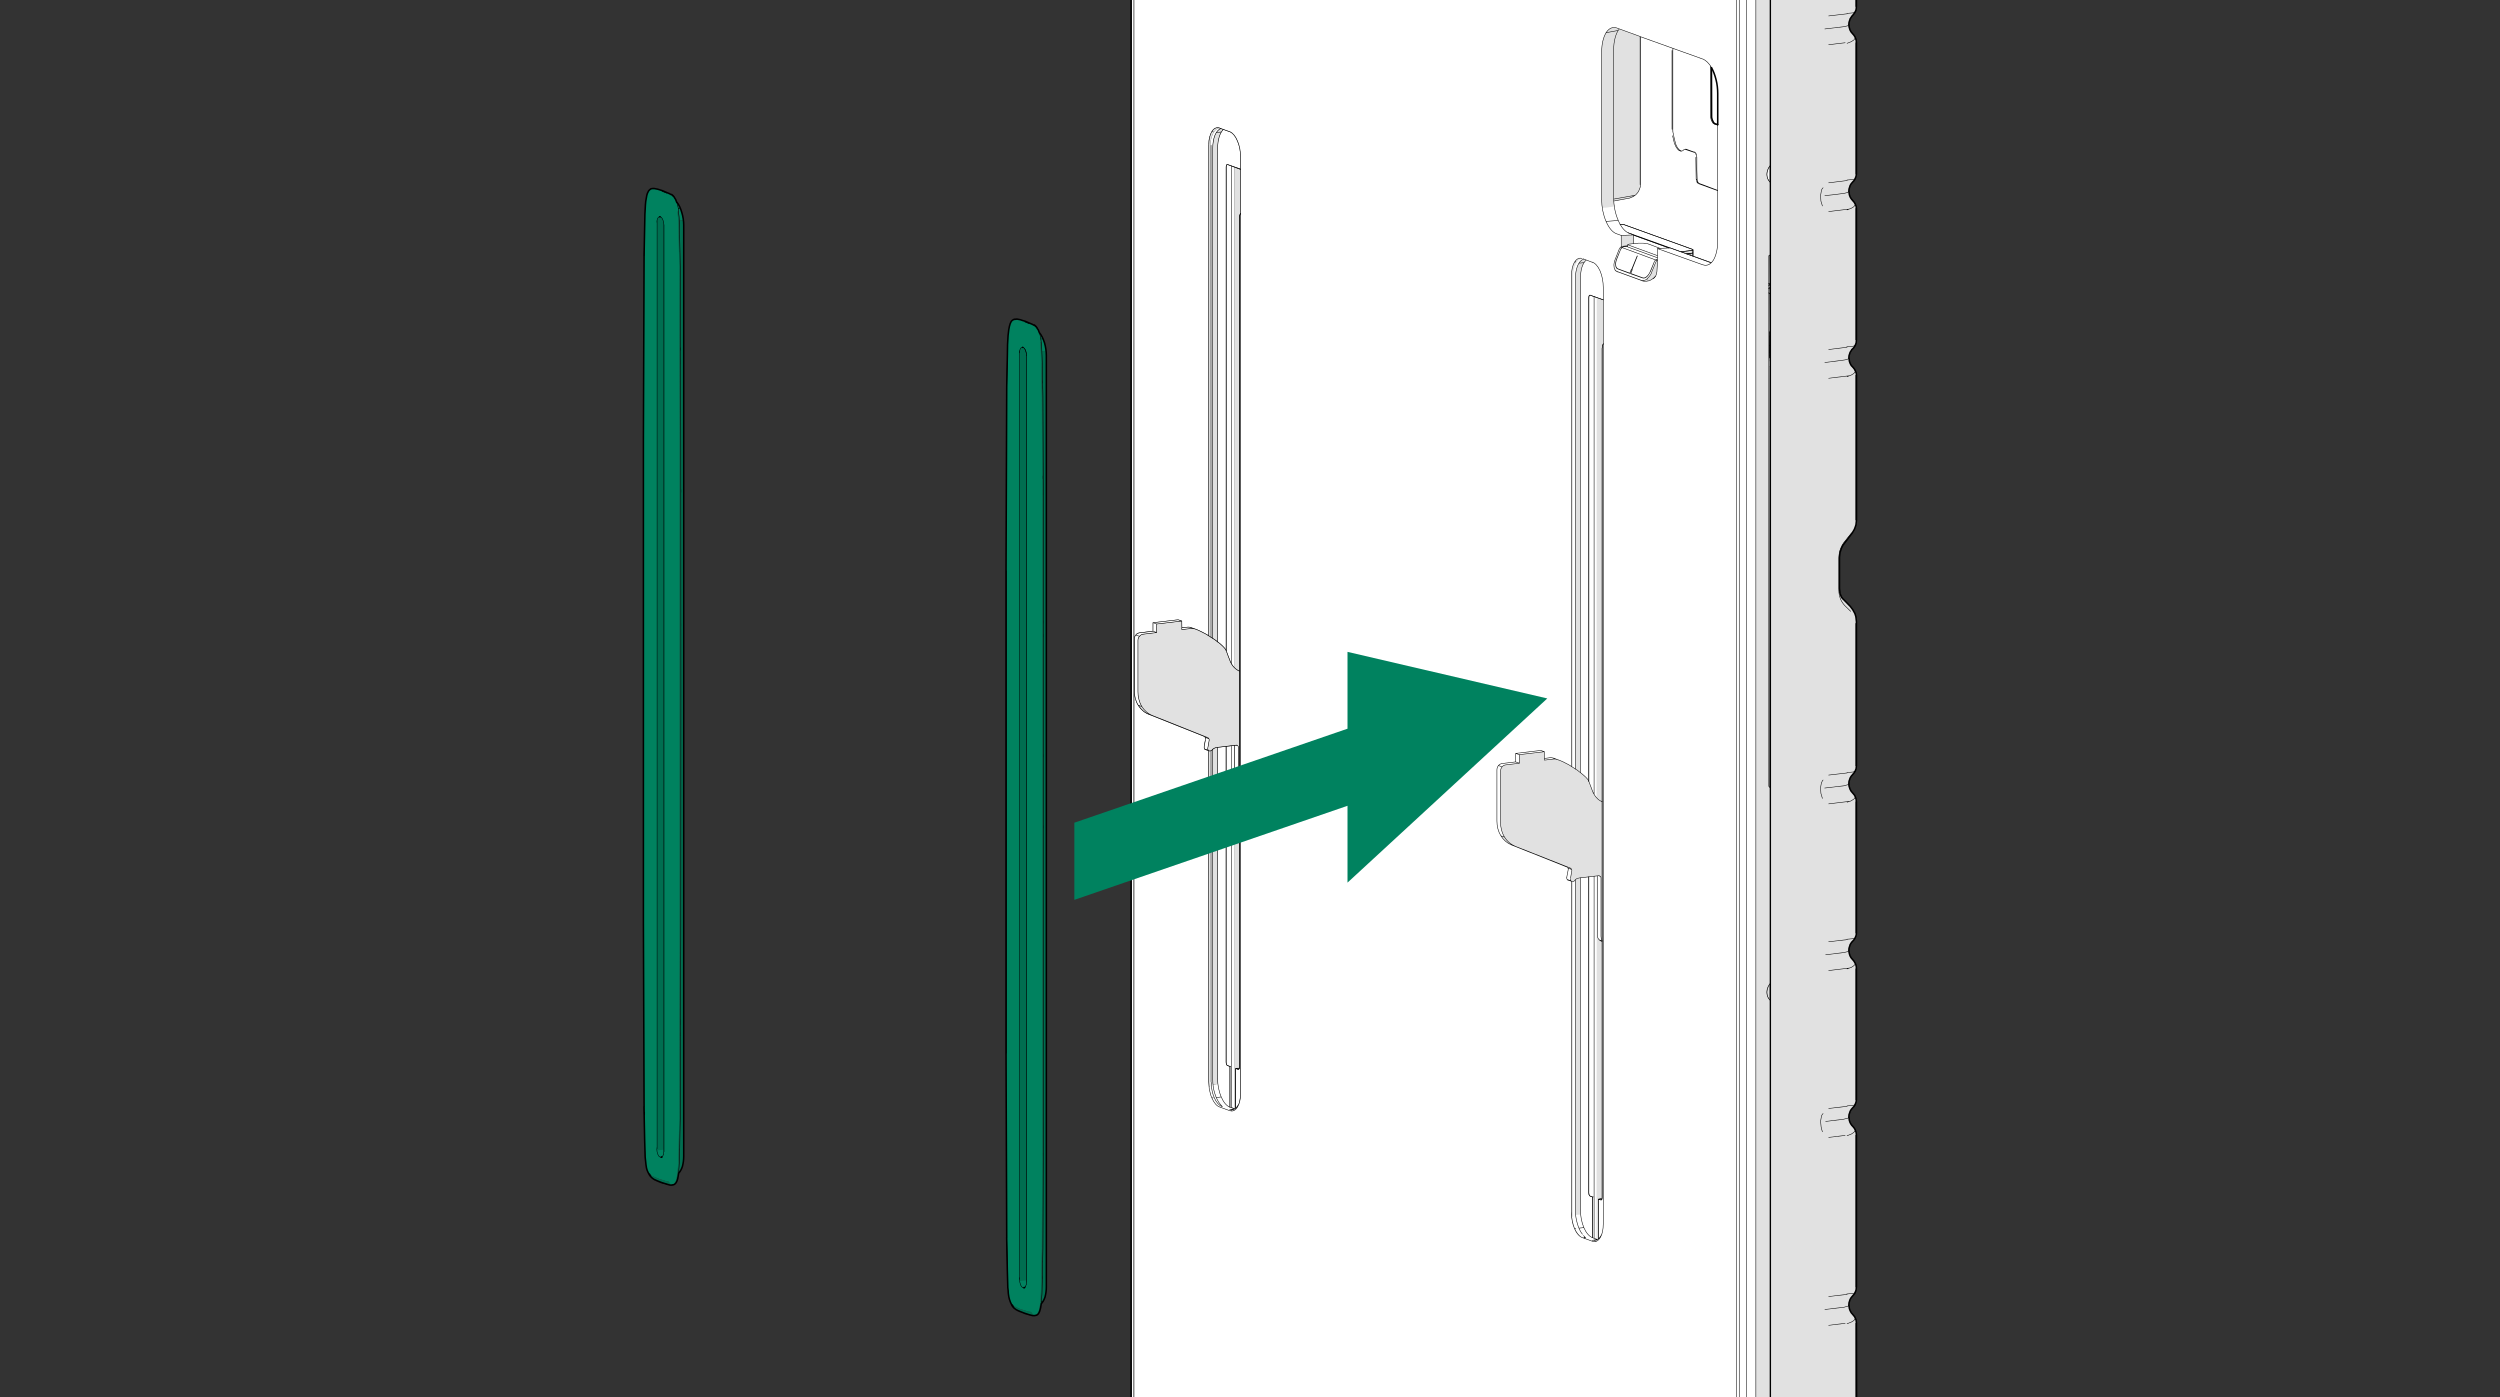 <?xml version="1.0" encoding="UTF-8"?>
<?ezd-metadata name="__in_a_release" value="true"?><?ezd-metadata name="char-count" value="339"?><?ezd-metadata name="normalized-checksum" value="f2a6018111e62016e5642b1eb0d09a39"?><?ezd-metadata name="__source-resource-uuid" value="4a5bd899-4ce9-454d-8d60-553a080460ac"?><?ezd-metadata name="dita-class" value=""?><?ezd-metadata name="title" value=""?><?ezd-metadata name="__document_owner" value="satu.perala@framery.fi"?><?ezd-metadata name="num-open-comments" value="0"?><?ezd-metadata name="__document_links_last_processed_rev" value="-1"?><?ezd-metadata name="__last_modified_revision" value="-1"?><?ezd-metadata name="__has_broken_links" value="false"?><?ezd-metadata name="dita-domains" value=""?><?ezd-metadata name="checksum" value="9ae1db7fdd70c51959c88cb37afb4fdf"?><?ezd-metadata name="content-type" value=""?><?ezd-metadata name="word-count" value="0"?><?ezd-metadata name="__root-resource-uuid" value="4a5bd899-4ce9-454d-8d60-553a080460ac"?><?ezd-metadata name="__last_modified_by" value="satu.perala@framery.fi"?><?ezd-metadata name="status" value="in_progress"?><?ezd-metadata name="uuid" value="da8bb67e-dcd5-40ad-bda4-8c00911d990d"?><?ezd-metadata name="owner" value="satu.perala@framery.fi"?><?ezd-metadata name="created" value="1758801745528"?><?ezd-metadata name="last-modified" value="1760095540277"?><!-- Generator: Adobe Illustrator 29.7.1, SVG Export Plug-In . SVG Version: 9.03 Build 0)  --><svg xmlns="http://www.w3.org/2000/svg" version="1.0" id="Layer_1" x="0px" y="0px" width="170mm" height="95mm" viewBox="0 0 481.89 269.29" enable-background="new 0 0 481.89 269.29" xml:space="preserve">
<rect x="0" y="0" width="481.89" height="269.29" fill="#333333" stroke="none"/>
<g>
	<g>
		<polygon fill-rule="evenodd" clip-rule="evenodd" fill="#FFFFFF" points="218.51,278.49 218.29,297.5 217.94,297.5 218.04,289.49    218.04,-3.52 218.55,-3.52   "/>
		<polygon fill-rule="evenodd" clip-rule="evenodd" fill="#FFFFFF" points="234.96,24.62 234.61,24.62 234.45,24.62 234.01,24.84    233.69,25.22 233.41,25.67 233.15,26.39 233.03,27.19 233,28.01 232.93,122.44 231.82,121.83 230.87,121.39 229.48,120.88    229.26,120.85 228.75,120.85 227.86,120.95 227.83,119.68 227.51,119.55 227.13,119.43 227.2,119.52 227.77,119.71 227.64,119.74    222.98,120.31 222.95,121.93 220.42,122.25 220.04,122.34 219.72,122.53 219.47,122.91 219.37,123.2 219.37,133.88 219.47,134.51    219.69,135.33 220,136 220.04,136.16 219.43,135.93 219.15,135.46 218.86,134.73 218.7,133.88 218.64,133.43 218.64,123.01    218.8,122.59 219.02,122.28 219.28,122.12 219.53,122.02 222.22,121.68 222.25,120.03 227.07,119.46 227.07,119.43 222.22,120    222.19,121.61 219.5,121.96 219.21,122.06 218.99,122.25 218.74,122.56 218.61,122.98 218.58,-3.52 357.84,-3.52 357.84,-3.49    341.36,-3.45 341.36,297.44 357.84,297.47 357.84,297.5 341.17,297.5 341.17,285.15 341.17,192.78 341.17,189.64 341.17,151.78    341.17,49.15 341.17,35.11 341.17,31.97 341.17,-3.45 338.64,-3.45 338.64,297.44 340.95,297.47 340.95,297.5 218.36,297.5    218.55,278.56 218.61,133.46 218.64,133.94 218.83,134.79 219.09,135.49 219.43,136.06 219.81,136.6 220.45,137.2 221.11,137.61    231.79,141.86 232.14,142.02 232.33,142.27 232.3,142.56 232.08,143.7 232.08,144.27 232.17,144.46 232.96,144.78 233,208.56    233.03,209.38 233.25,209.38 233.28,144.81 233.53,144.74 233.76,144.52 233.79,208.88 233.82,209.04 234.77,208.94    234.74,208.34 234.71,144.11 237.88,143.73 237.88,213.6 237.46,213.47 237.37,213.47 237.4,213.53 237.97,213.73 237.62,213.85    237.78,213.85 237.97,213.76 237.97,213.73 238.1,213.69 238.22,213.57 238.45,213.38 238.76,212.87 238.86,212.68 239.05,211.92    239.11,211.16 239.11,29.79 238.98,28.71 238.76,27.76 238.35,26.78 238,26.2 237.59,25.76 237.21,25.44   "/>
		<polygon fill-rule="evenodd" clip-rule="evenodd" fill="#FFFFFF" points="321.15,8.9 322.29,9.35 322.29,25.44 322.48,25.48    322.57,26.01 322.89,27.41 323.08,27.95 323.4,28.52 323.71,28.87 324,29.06 324.32,29.06 324.66,28.8 324.76,28.74 324.98,28.74    326.6,29.34 326.85,29.5 326.98,29.72 327.07,30.13 326.91,30.2 326.91,33.9 326.95,34.6 327.1,34.6 327.23,34.98 327.36,35.24    327.55,35.39 331.03,36.69 331.03,46.9 331,47.5 330.81,48.58 330.56,49.43 330.24,50.03 329.83,50.57 326.38,49.34 326.38,48.1    326.28,48 313.07,43.25 312.91,43.22 312.31,43.19 311.93,42.36 311.51,41.16 311.29,40.18 311.2,39.58 311.17,39.13    311.13,38.78 314.24,38.21 314.81,37.99 315.22,37.68 315.41,37.55 315.76,37.1 316.11,36.41 316.2,36.03 316.27,35.52    316.3,10.27 316.39,10.27 316.52,10.71 316.71,11 316.81,11.06 316.9,11.06 317.03,10.93 317.12,10.61 317.12,10.17 317.03,9.79    316.9,9.57 316.71,9.38 316.65,9.38 316.46,9.41 316.3,9.66 316.3,7.16   "/>
		<polygon fill-rule="evenodd" clip-rule="evenodd" fill="#FFFFFF" points="235.28,24.81 235.15,24.84 234.99,24.97 234.71,25.22    234.45,25.54 234.1,26.27 233.91,26.97 233.79,27.79 233.76,122.98 233.31,122.69 233.28,122.66 233.31,27.73 233.38,27.09    233.57,26.33 233.91,25.54 234.17,25.22 234.36,25 234.71,24.78 234.93,24.68   "/>
		<polygon fill-rule="evenodd" clip-rule="evenodd" fill="#FFFFFF" points="237.15,25.48 237.56,25.79 237.97,26.24 238.32,26.84    238.73,27.82 238.95,28.74 239.08,29.82 239.08,32.61 237.5,32.07 237.5,32.1 237.91,32.26 237.88,128.55 237.78,128.46    237.46,128.01 237.27,127.7 236.29,125.19 235.94,124.75 235.5,124.31 234.71,123.64 234.74,28.04 234.8,27.22 234.99,26.43    235.21,25.82 235.47,25.35 235.75,25.03 235.78,25   "/>
		<polygon fill-rule="evenodd" clip-rule="evenodd" fill="#FFFFFF" points="307.05,50.67 307.4,50.89 307.62,51.11 307.97,51.55    308.41,52.41 308.73,53.33 308.92,54.25 309.01,55.26 309.01,57.8 307.43,57.23 307.43,57.29 307.78,57.42 307.74,153.68    307.59,153.49 307.21,152.92 306.19,150.32 305.65,149.69 305.24,149.34 304.67,148.89 304.61,148.83 304.67,52.92 304.73,52.19    304.96,51.36 305.21,50.83 305.62,50.22 305.65,50.16   "/>
		<polygon fill-rule="evenodd" clip-rule="evenodd" fill="#FFFFFF" points="355.59,6.21 356.1,6.59 356.7,6.91 356.89,6.94    356.95,6.97 356.95,7.1 356.79,7.45 356.57,7.79 356.41,8.02 356.1,8.37 355.72,8.71 352.93,9.03 352.26,9.03 351.82,8.81    351.6,8.49 351.47,8.11 351.44,7.83 351.41,7.1 351.53,6.65 351.76,6.21 351.82,6.18 354.83,5.83 355.18,5.8   "/>
		<polygon fill-rule="evenodd" clip-rule="evenodd" fill="#FFFFFF" points="316.96,9.85 317.06,10.2 317.06,10.58 317.03,10.74    316.93,10.96 316.74,10.96 316.58,10.65 316.49,10.23 316.49,9.85 316.62,9.54 316.65,9.47 316.74,9.47   "/>
		<polygon fill-rule="evenodd" clip-rule="evenodd" fill="#FFFFFF" points="329.99,13.31 330.4,14.32 330.72,15.4 330.91,16.29    331.03,17.59 331.03,23.92 330.91,23.92 330.49,23.73 330.43,23.67 330.18,23.32 330.02,22.78 329.96,22.56 329.96,13.31   "/>
		<polygon fill-rule="evenodd" clip-rule="evenodd" fill="#FFFFFF" points="340.63,33.43 340.73,32.92 340.95,32.38 341.11,32.16    341.11,34.95 341.08,34.95 340.79,34.47 340.67,34.09 340.63,33.78   "/>
		<polygon fill-rule="evenodd" clip-rule="evenodd" fill="#FFFFFF" points="355.72,38.47 356.35,38.88 356.92,39.1 356.92,39.29    356.6,39.86 356.19,40.43 355.72,40.84 352.71,41.19 352.42,41.19 352.17,41.16 351.88,40.97 351.66,40.72 351.5,40.4    351.44,39.99 351.41,39.2 351.66,38.53 351.76,38.34 354.96,37.93 355.15,37.93   "/>
		<polygon fill-rule="evenodd" clip-rule="evenodd" fill="#FFFFFF" points="313.04,43.32 326.25,48.07 326.31,48.13 326.15,48.26    324.06,48.51 323.08,48.13 323.78,48.1 324.32,48 324.38,47.97 323.71,48.07 323.14,48.07 323.11,48.04 323.11,47.75    322.89,47.75 322.51,47.85 322.45,47.91 313.89,44.84 313.48,44.61 312.94,44.11 312.94,44.04 313.16,43.95 313.04,43.95    312.85,43.98 312.5,43.47 312.4,43.35 312.4,43.25 312.85,43.25   "/>
		<polygon fill-rule="evenodd" clip-rule="evenodd" fill="#FFFFFF" points="321.78,47.75 320.83,47.78 319.94,47.78 317.73,46.99    317.06,46.83 315.44,46.83 314.94,46.9 314.9,45.31 314.9,45.28   "/>
		<polygon fill-rule="evenodd" clip-rule="evenodd" fill="#FFFFFF" points="305.18,49.97 304.73,50.25 304.45,50.57 304.16,51.08    303.94,51.65 303.75,52.44 303.69,53.26 303.62,148.1 303.31,147.94 303.18,147.85 303.21,52.82 303.34,52.03 303.59,51.24    303.85,50.7 304.16,50.29 304.48,50.03 304.8,49.87   "/>
		<polygon fill-rule="evenodd" clip-rule="evenodd" fill="#FFFFFF" points="341.11,54.63 341.01,54.63 341.05,49.27 341.11,49.27    "/>
		<polygon fill-rule="evenodd" clip-rule="evenodd" fill="#FFFFFF" points="341.14,54.72 341.14,55.39 341.01,55.13 341.01,54.69    341.08,54.69   "/>
		<polygon fill-rule="evenodd" clip-rule="evenodd" fill="#FFFFFF" points="341.11,56.62 341.11,64.1 341.01,63.78 341.05,56.56    "/>
		<polygon fill-rule="evenodd" clip-rule="evenodd" fill="#FFFFFF" points="355.56,70.44 356.03,70.82 356.76,71.17 356.95,71.26    356.89,71.48 356.7,71.9 356.26,72.5 355.72,72.97 352.83,73.32 352.33,73.32 352.04,73.23 351.79,73.04 351.6,72.78    351.47,72.37 351.44,72.12 351.41,71.36 351.6,70.82 351.76,70.47 355.15,70.06   "/>
		<polygon fill-rule="evenodd" clip-rule="evenodd" fill="#FFFFFF" points="341.14,70.63 341.01,70.66 341.01,69.68 341.14,69.36    "/>
		<polygon fill-rule="evenodd" clip-rule="evenodd" fill="#FFFFFF" points="229.45,120.95 229.99,121.14 229.38,121.17    227.83,121.36 227.8,121.3 227.83,121.07 227.8,121.04 227.83,121.01 228.81,120.88 229.22,120.88   "/>
		<polygon fill-rule="evenodd" clip-rule="evenodd" fill="#FFFFFF" points="233,142.34 233.09,142.53 233.09,142.72 232.81,144.14    232.81,144.52 232.2,144.36 232.14,144.24 232.14,143.76 232.36,142.59 232.36,142.21 232.33,142.11   "/>
		<polygon fill-rule="evenodd" clip-rule="evenodd" fill="#FFFFFF" points="238.35,143.73 238.64,143.82 238.67,143.92    238.73,155.52 238.76,155.74 238.86,155.96 238.86,156.06 238.19,155.8 238.03,155.42 238,143.79 237.97,143.73 238.03,143.7    238.29,143.7   "/>
		<polygon fill-rule="evenodd" clip-rule="evenodd" fill="#FFFFFF" points="299.92,146.3 299.28,146.33 297.7,146.55 297.7,146.45    297.7,146.23 297.7,146.23 297.7,146.2 298.68,146.07 299.16,146.07   "/>
		<polygon fill-rule="evenodd" clip-rule="evenodd" fill="#FFFFFF" points="355.78,152.7 356.26,153.01 356.92,153.27    356.92,153.43 356.7,153.96 356.19,154.63 355.72,155.04 352.71,155.39 352.42,155.39 352.17,155.36 351.88,155.17 351.66,154.88    351.5,154.6 351.44,154.19 351.44,153.43 351.53,152.98 351.76,152.51 355.15,152.13   "/>
		<polygon fill-rule="evenodd" clip-rule="evenodd" fill="#FFFFFF" points="302.9,167.53 302.96,167.62 302.96,168.03    302.74,169.21 302.74,169.68 302.61,169.68 302.23,169.55 302.14,169.52 302.01,169.36 302.01,169.02 302.29,167.62    302.29,167.49 302.23,167.27 302.29,167.3   "/>
		<polygon fill-rule="evenodd" clip-rule="evenodd" fill="#FFFFFF" points="308.5,169.02 308.6,169.17 308.63,180.83 308.73,181.15    308.6,181.15 308.12,180.96 307.97,180.71 307.93,180.49 307.9,168.89 307.9,168.86 308.19,168.86   "/>
		<polygon fill-rule="evenodd" clip-rule="evenodd" fill="#FFFFFF" points="355.59,184.67 356.22,185.11 356.95,185.43    356.89,185.68 356.7,186.06 356.26,186.66 355.72,187.17 352.83,187.52 352.33,187.52 352.04,187.43 351.79,187.24 351.6,186.98    351.47,186.57 351.44,186.28 351.41,185.56 351.53,185.14 351.76,184.64 355.15,184.23   "/>
		<polygon fill-rule="evenodd" clip-rule="evenodd" fill="#FFFFFF" points="238.89,205.93 238.95,41.79 239.02,41.29 239.08,41.26    239.08,211.13 238.98,211.89 238.83,212.65 238.67,212.93 238.32,213.41 238.22,213.57 238.22,213.53 238.22,205.96    238.73,205.93   "/>
		<polygon fill-rule="evenodd" clip-rule="evenodd" fill="#FFFFFF" points="355.34,216.58 355.72,216.93 356.22,217.24    356.92,217.56 356.95,217.65 356.7,218.19 356.16,218.92 355.88,219.21 355.62,219.3 352.61,219.68 352.45,219.68 352.1,219.59    351.79,219.37 351.66,219.18 351.5,218.86 351.44,218.45 351.41,217.65 351.66,216.99 351.76,216.8 351.85,216.77 354.86,216.39    355.18,216.39   "/>
		<polygon fill-rule="evenodd" clip-rule="evenodd" fill="#FFFFFF" points="355.27,252.76 355.37,252.83 355.72,253.17    356.35,253.59 356.92,253.81 356.95,253.9 356.89,254.06 356.6,254.57 356.13,255.2 355.88,255.42 355.62,255.55 352.61,255.9    352.45,255.9 352.1,255.8 351.79,255.58 351.66,255.42 351.5,255.11 351.44,254.66 351.41,253.9 351.66,253.24 351.76,253.05    351.85,252.98 354.86,252.64 355.18,252.64   "/>
		<polygon fill-rule="evenodd" clip-rule="evenodd" fill="#FFFFFF" points="355.72,289.42 356.22,289.74 356.92,290.06    356.95,290.15 356.79,290.5 356.38,291.14 355.88,291.67 355.62,291.8 352.61,292.15 352.45,292.15 352.23,292.12 351.88,291.93    351.66,291.64 351.5,291.36 351.44,290.88 351.41,290.15 351.66,289.49 351.76,289.27 351.85,289.23 354.86,288.89 355.18,288.89      "/>
		<polygon fill-rule="evenodd" clip-rule="evenodd" fill="#FFFFFF" points="341.11,290.82 341.01,290.82 341.01,286.41    341.14,286.38   "/>
		<polygon fill-rule="evenodd" clip-rule="evenodd" fill="#FFFFFF" points="341.14,290.95 341.11,293.64 341.01,293.64    341.01,290.88 341.08,290.88   "/>
		<polygon fill-rule="evenodd" clip-rule="evenodd" fill="#FFFFFF" points="341.14,297.5 341.01,297.5 341.01,293.7 341.11,293.7    "/>
	</g>
	<g>
		<polygon fill-rule="evenodd" clip-rule="evenodd" fill="#E1E1E1" points="357.84,1.52 357.75,1.96 357.55,2.41 357.27,2.76    357.02,3.07 356.73,3.45 356.48,3.99 356.38,4.5 356.38,5.01 356.45,5.29 356.57,5.74 356.86,6.21 357.21,6.62 357.49,6.97    357.68,7.41 357.84,7.92 357.84,33.68 357.78,33.97 357.55,34.54 357.36,34.79 357.05,35.14 356.79,35.52 356.51,36.06    356.38,36.6 356.38,37.14 356.45,37.39 356.54,37.77 356.76,38.21 356.98,38.5 357.33,38.91 357.55,39.23 357.75,39.67    357.84,40.08 357.84,65.81 357.78,66.07 357.65,66.48 357.46,66.83 356.92,67.46 356.7,67.78 356.48,68.28 356.38,68.76    356.38,69.23 356.45,69.55 356.54,69.87 356.73,70.28 357.02,70.69 357.33,71.04 357.68,71.67 357.84,72.21 357.84,100.67    357.78,100.98 357.65,101.52 357.43,102.09 357.02,102.76 355.5,104.72 355.05,105.42 354.73,106.24 354.61,106.97 354.61,113.85    354.7,114.39 354.92,115.02 355.18,115.43 356.13,116.35 356.86,117.11 357.4,117.94 357.68,118.73 357.84,119.52 357.84,147.88    357.75,148.29 357.55,148.7 357.36,148.99 357.11,149.27 356.79,149.69 356.51,150.23 356.38,150.8 356.38,151.3 356.48,151.75    356.6,152.16 356.79,152.48 357.11,152.82 357.55,153.43 357.75,153.87 357.84,154.28 357.84,179.98 357.75,180.45 357.55,180.83    357.24,181.25 356.98,181.56 356.73,181.91 356.51,182.36 356.38,182.89 356.38,183.43 356.45,183.75 356.54,184.07    356.79,184.61 357.43,185.37 357.68,185.84 357.84,186.38 357.84,212.14 357.75,212.55 357.55,212.96 357.21,213.47    356.83,213.88 356.54,214.45 356.38,215.06 356.38,215.59 356.48,216.04 356.57,216.29 356.89,216.86 357.21,217.21    357.55,217.69 357.75,218.16 357.84,218.54 357.84,248.39 357.75,248.8 357.62,249.12 357.3,249.59 356.95,249.94 356.7,250.32    356.54,250.67 356.38,251.31 356.38,251.84 356.45,252.1 356.57,252.54 356.89,253.08 357.17,253.4 357.52,253.84 357.75,254.38    357.84,254.79 357.84,284.64 357.75,285.05 357.55,285.46 357.17,285.97 356.79,286.41 356.54,286.92 356.38,287.55    356.38,288.06 356.45,288.35 356.57,288.79 356.89,289.33 357.17,289.65 357.52,290.09 357.75,290.63 357.84,291.04    357.84,297.47 341.36,297.44 341.36,-3.45 357.84,-3.49   "/>
		<polygon fill-rule="evenodd" clip-rule="evenodd" fill="#E1E1E1" points="311.23,5.36 311.96,5.61 312.02,5.58 312.05,5.58    311.64,6.37 311.32,7.35 311.17,8.21 311.07,9.16 311.07,38.63 311.1,38.66 311.1,9.19 311.2,8.24 311.36,7.38 311.7,6.4    312.02,5.8 312.12,5.67 312.18,5.67 315.67,6.94 316.24,7.16 316.2,35.49 316.17,35.96 316.08,36.38 315.73,37.04 315.38,37.52    315.19,37.64 314.78,37.93 314.21,38.18 311.1,38.75 311.1,39.2 311.17,39.8 309.58,40.02 308.85,40.05 308.79,39.45    308.73,38.66 308.73,9.76 308.82,8.59 309.01,7.67 309.23,7 309.61,6.21 310.03,5.74 310.37,5.51 310.66,5.36 310.94,5.32   "/>
		<polygon fill-rule="evenodd" clip-rule="evenodd" fill="#E1E1E1" points="234.93,24.68 234.71,24.78 234.36,25 234.17,25.22    233.91,25.54 233.57,26.33 233.38,27.09 233.31,27.73 233.28,122.66 233,122.5 232.93,122.44 233,28.01 233.03,27.19    233.15,26.39 233.41,25.67 233.69,25.22 234.01,24.84 234.45,24.62 234.61,24.62   "/>
		<polygon fill-rule="evenodd" clip-rule="evenodd" fill="#E1E1E1" points="341.17,31.97 340.89,32.35 340.67,32.89 340.57,33.37    340.57,33.81 340.63,34.13 340.79,34.63 340.98,34.89 341.17,35.11 341.17,49.15 340.98,49.24 340.98,151.62 341.17,151.78    341.17,189.64 340.98,189.93 340.7,190.47 340.57,191.01 340.57,191.48 340.63,191.8 340.76,192.21 340.98,192.56 341.17,192.78    341.17,285.15 340.98,285.24 340.95,297.47 338.64,297.44 338.64,-3.45 341.17,-3.45   "/>
		<polygon fill-rule="evenodd" clip-rule="evenodd" fill="#E1E1E1" points="230.14,121.17 230.84,121.42 232.24,122.09    233.88,123.13 234.9,123.89 235.44,124.34 235.91,124.78 236.26,125.22 237.24,127.76 237.43,128.08 237.75,128.52 238.29,129    238.86,129.34 238.86,155.96 238.76,155.74 238.73,155.52 238.67,143.92 238.64,143.82 238.35,143.73 238.29,143.7 238.32,143.63    238,143.63 234.33,144.11 233.98,144.24 233.41,144.74 233.03,144.74 232.24,144.4 232.2,144.36 232.81,144.52 232.81,144.14    233.09,142.72 233.09,142.53 233,142.34 232.33,142.11 232.14,141.96 221.14,137.55 220.48,137.14 219.88,136.57 219.47,136.03    219.43,135.93 220.04,136.16 220,136 219.69,135.33 219.47,134.51 219.37,133.88 219.37,123.2 219.47,122.91 219.72,122.53    220.04,122.34 220.42,122.25 222.95,121.93 222.98,120.31 227.64,119.74 227.77,119.71 227.8,119.71 227.83,121.01 227.8,121.04    227.8,121.3 227.83,121.36 229.38,121.17 229.99,121.14   "/>
		<polygon fill-rule="evenodd" clip-rule="evenodd" fill="#E1E1E1" points="301.15,146.77 302.29,147.37 303.97,148.45    305.21,149.37 305.59,149.75 306.13,150.38 307.05,152.67 307.3,153.2 307.62,153.65 307.81,153.87 308.12,154.12 308.79,154.53    308.79,230.93 308.73,231.06 308.31,231.06 308.06,231.09 308,238.79 307.78,238.82 307.74,238.79 307.78,168.92 307.9,168.89    307.93,180.49 307.97,180.71 308.12,180.96 308.6,181.15 308.73,181.15 308.63,180.83 308.6,169.17 308.5,169.02 308.19,168.86    308.19,168.83 307.87,168.83 304.23,169.27 304.07,169.33 303.78,169.49 303.53,169.71 303.31,169.9 302.96,169.9 302.2,169.62    302.14,169.52 302.23,169.55 302.61,169.68 302.74,169.68 302.74,169.21 302.96,168.03 302.96,167.62 302.9,167.53 302.29,167.3    302.42,167.27 302.26,167.21 302.29,167.3 302.23,167.27 302.07,167.11 291.17,162.77 290.73,162.55 290.25,162.2 289.65,161.6    289.3,161.09 289.87,161.32 289.97,161.32 289.62,160.52 289.37,159.83 289.3,159.29 289.24,158.75 289.24,148.51 289.33,148.13    289.52,147.85 289.84,147.56 290.03,147.47 292.82,147.12 292.85,145.47 297.51,144.9 297.64,144.87 297.67,144.9 297.7,146.2    297.7,146.23 297.7,146.45 297.7,146.55 299.28,146.33 299.92,146.3   "/>
		<polygon fill-rule="evenodd" clip-rule="evenodd" fill="#E1E1E1" points="322.45,9.38 322.48,25.48 322.29,25.44 322.29,9.35    322.41,9.35   "/>
		<polygon fill-rule="evenodd" clip-rule="evenodd" fill="#E1E1E1" points="329.8,12.99 329.89,13.05 329.89,13.12 329.89,22.56    329.73,22.53 329.73,12.86   "/>
		<polygon fill-rule="evenodd" clip-rule="evenodd" fill="#E1E1E1" points="235.78,25 235.75,25.03 235.47,25.35 235.21,25.82    234.99,26.43 234.8,27.22 234.74,28.04 234.71,123.64 233.76,122.98 233.79,27.79 233.91,26.97 234.1,26.27 234.45,25.54    234.71,25.22 234.99,24.97 235.15,24.84 235.28,24.81 235.4,24.84   "/>
		<polygon fill-rule="evenodd" clip-rule="evenodd" fill="#E1E1E1" points="239.08,32.7 239.08,41.1 238.98,41.26 238.89,41.76    238.86,129.25 238.67,129.19 238.32,128.96 237.91,128.58 237.88,128.55 237.91,32.26 238,32.29   "/>
		<polygon fill-rule="evenodd" clip-rule="evenodd" fill="#E1E1E1" points="327.1,34.6 326.95,34.6 326.91,33.9 326.91,30.2    327.07,30.13   "/>
		<polygon fill-rule="evenodd" clip-rule="evenodd" fill="#E1E1E1" points="314.9,45.31 314.9,46.96 314.84,46.96 314.81,46.93    314.71,46.96 314.65,46.99 314.3,46.99 314.27,47.02 313.95,47.05 313.89,47.05 313.76,47.05 313.7,47.12 313.67,47.37    312.75,47.47 312.5,47.59 312.5,45.38 314.78,45.28 314.81,45.25 314.9,45.28   "/>
		<polygon fill-rule="evenodd" clip-rule="evenodd" fill="#E1E1E1" points="324.06,48.51 326.15,48.26 326.31,48.13 326.34,48.13    326.28,49.27 324.7,48.73   "/>
		<polygon fill-rule="evenodd" clip-rule="evenodd" fill="#E1E1E1" points="304.8,49.87 304.48,50.03 304.16,50.29 303.85,50.7    303.59,51.24 303.34,52.03 303.21,52.82 303.18,147.85 302.9,147.66 302.9,52.82 302.99,52 303.21,51.11 303.53,50.48    303.78,50.16 304.13,49.91 304.39,49.81 304.54,49.81   "/>
		<polygon fill-rule="evenodd" clip-rule="evenodd" fill="#E1E1E1" points="305.65,50.16 305.62,50.22 305.21,50.83 304.96,51.36    304.73,52.19 304.67,52.92 304.61,148.83 303.62,148.1 303.69,53.26 303.75,52.44 303.94,51.65 304.16,51.08 304.45,50.57    304.73,50.25 305.18,49.97   "/>
		<polygon fill-rule="evenodd" clip-rule="evenodd" fill="#E1E1E1" points="315.6,49.4 314.59,51.87 314.59,51.71 315.57,49.3   "/>
		<polygon fill-rule="evenodd" clip-rule="evenodd" fill="#E1E1E1" points="314.02,52.63 314.14,52.63 314.18,52.66   "/>
		<polygon fill-rule="evenodd" clip-rule="evenodd" fill="#E1E1E1" points="316.65,54.12 316.49,54.09 316.62,54.12   "/>
		<polygon fill-rule="evenodd" clip-rule="evenodd" fill="#E1E1E1" points="316.65,54.12 317.15,54.03 317.6,53.71 317.92,53.33    318.26,52.79 318.64,51.97 319.28,50.44 319.44,50.25 319.5,50.25 319.44,51.52 319.34,52.5 319.25,52.85 318.99,53.42    318.55,53.77 317.92,54.09 317.5,54.18 316.81,54.18   "/>
		<polygon fill-rule="evenodd" clip-rule="evenodd" fill="#E1E1E1" points="341.14,55.39 341.11,55.45 341.05,55.51 341.01,55.13    "/>
		<polygon fill-rule="evenodd" clip-rule="evenodd" fill="#E1E1E1" points="341.01,56.5 341.05,55.61 341.11,55.55 341.14,56.53    "/>
		<polygon fill-rule="evenodd" clip-rule="evenodd" fill="#E1E1E1" points="309.01,57.86 309.01,66.22 308.95,66.29 308.82,66.7    308.79,154.41 308.69,154.41 308.12,154.03 307.84,153.81 307.74,153.68 307.78,57.42   "/>
		<polygon fill-rule="evenodd" clip-rule="evenodd" fill="#E1E1E1" points="341.11,64.64 341.14,69.36 341.01,69.68 341.05,63.94    "/>
		<polygon fill-rule="evenodd" clip-rule="evenodd" fill="#E1E1E1" points="238,143.79 238.03,155.42 238.19,155.8 238.86,156.06    238.86,156.25 238.79,156.28 238.86,156.34 238.86,205.9 238.45,205.87 238.16,205.9 238.13,213.53 238.07,213.63 237.91,213.63    237.88,213.6 237.88,143.73 237.97,143.73   "/>
		<polygon fill-rule="evenodd" clip-rule="evenodd" fill="#E1E1E1" points="233.28,144.81 233.25,209.38 233.03,209.38 233,208.56    232.96,144.78   "/>
		<polygon fill-rule="evenodd" clip-rule="evenodd" fill="#E1E1E1" points="341.01,70.66 341.14,70.63 341.11,151.65 341.05,151.59      "/>
		<polygon fill-rule="evenodd" clip-rule="evenodd" fill="#E1E1E1" points="303.21,170 303.18,234.54 302.93,234.54 302.9,234.1    302.86,169.93   "/>
		<polygon fill-rule="evenodd" clip-rule="evenodd" fill="#E1E1E1" points="340.63,191.07 340.76,190.5 341.01,189.96    341.11,189.83 341.11,192.62 341.08,192.62 340.79,192.18 340.67,191.77 340.63,191.45   "/>
		<polygon fill-rule="evenodd" clip-rule="evenodd" fill="#E1E1E1" points="234.74,208.34 234.77,208.94 233.82,209.04    233.79,208.88 233.76,144.52 233.98,144.33 234.36,144.14 234.71,144.11   "/>
		<rect x="237.08" y="205.55" fill-rule="evenodd" clip-rule="evenodd" fill="#E1E1E1" width="0.06" height="7.86"/>
		<polygon fill-rule="evenodd" clip-rule="evenodd" fill="#E1E1E1" points="303.62,169.71 303.81,169.55 304.13,169.36    304.54,169.27 304.64,169.27 304.67,234.1 303.69,234.19 303.69,233.72   "/>
		<polygon fill-rule="evenodd" clip-rule="evenodd" fill="#E1E1E1" points="306.98,230.74 307.08,230.74 307.08,238.6    306.98,238.57   "/>
		<polygon fill-rule="evenodd" clip-rule="evenodd" fill="#E1E1E1" points="341.11,286.29 341.05,286.35 341.01,285.3    341.14,285.24   "/>
	</g>
	<g>
		<polygon fill-rule="evenodd" clip-rule="evenodd" fill="#00825F" points="126.56,36.41 128.08,36.91 129.19,37.39 129.79,37.8    130.14,38.25 130.49,39.04 130.68,39.29 131.09,39.99 131.38,40.84 131.6,41.7 131.69,42.43 130.97,42.52 130.84,40.75    130.68,39.54 130.58,39.29 130.55,39.26 130.52,39.2 130.55,39.29 130.62,39.58 130.65,39.7 130.65,39.8 130.68,39.99    130.71,40.08 130.71,40.31 130.74,40.37 130.78,40.69 130.78,40.75 130.62,40.75 130.62,40.84 130.78,43.41 130.9,49.91    131.03,83.94 131.03,183.27 130.9,217.08 130.81,222.03 130.71,224.63 130.58,226.27 130.39,227.19 130.24,227.73 129.95,228.14    129.57,228.4 129.29,228.36 128.84,227.73 128.3,227.64 127,227.22 125.64,226.65 125.17,226.3 125.13,226.37 124.82,225.7    124.63,225.1 124.5,224.28 124.41,223.26 124.31,221.2 124.28,219.68 124.18,214.49 124.09,191.64 124.06,178.17 124.06,84.54    124.15,48.39 124.31,41.7 124.44,39.2 124.66,37.77 124.88,37.04 125.13,36.63 125.39,36.44 125.61,36.38 126.34,36.38   "/>
		<polygon fill-rule="evenodd" clip-rule="evenodd" fill="#00825F" points="197.51,61.88 198.81,62.42 199.44,62.8 199.79,63.12    200.11,63.56 200.39,64.17 200.52,64.36 200.9,65.02 201.31,66.07 201.53,67.02 201.59,67.62 200.83,67.71 200.77,66.16    200.61,64.86 200.52,64.45 200.45,64.42 200.55,64.89 200.55,65.02 200.58,65.12 200.61,65.27 200.61,65.43 200.64,65.65    200.68,65.75 200.64,65.91 200.55,65.94 200.64,67.9 200.83,76.49 200.9,102.76 200.9,214.71 200.83,240.91 200.68,247.82    200.61,250.13 200.45,251.59 200.3,252.48 200.11,252.92 199.85,253.33 199.5,253.55 199.44,253.59 199.22,253.52 198.71,252.89    198.05,252.76 196.56,252.29 195.48,251.78 195.19,251.56 195.04,251.43 195,251.5 194.62,250.7 194.5,250.16 194.37,249.28    194.27,248.1 194.18,245.63 194.12,240.98 194.05,237.55 193.96,210.59 193.96,102.51 194.05,75.57 194.18,67.59 194.34,64.55    194.5,63.25 194.72,62.33 194.97,61.92 195.07,61.76 195.35,61.6 195.48,61.54 196.24,61.54   "/>
	</g>
	<g>
		<polygon fill-rule="evenodd" clip-rule="evenodd" fill="#006E50" points="130.55,39.26 130.55,39.29 130.52,39.2   "/>
		<polygon fill-rule="evenodd" clip-rule="evenodd" fill="#006E50" points="130.65,39.7 130.62,39.58 130.62,39.61   "/>
		<polygon fill-rule="evenodd" clip-rule="evenodd" fill="#006E50" points="130.68,39.99 130.65,39.8 130.68,39.83   "/>
		<polygon fill-rule="evenodd" clip-rule="evenodd" fill="#006E50" points="130.71,40.31 130.71,40.08 130.71,40.08   "/>
		<polygon fill-rule="evenodd" clip-rule="evenodd" fill="#006E50" points="130.78,40.69 130.74,40.37 130.78,40.4   "/>
		<polygon fill-rule="evenodd" clip-rule="evenodd" fill="#006E50" points="130.81,40.81 130.84,41.29 131,44.49 131.12,51.59    131.22,78.55 131.22,188.63 131.12,215.56 130.93,224.09 130.84,225.61 130.84,225.99 130.93,225.07 131.03,222.69 131.16,215.59    131.25,188.69 131.25,78.52 131.16,51.55 131.03,44.42 130.97,42.52 131.69,42.43 131.76,42.65 131.76,223.61 131.69,224.02    131.57,224.66 131.38,225.23 131.09,225.77 130.81,226.15 130.71,226.75 130.58,227.35 130.33,227.92 130.14,228.14    129.92,228.33 129.57,228.4 129.95,228.14 130.24,227.73 130.39,227.19 130.58,226.27 130.71,224.63 130.81,222.03 130.9,217.08    131.03,183.27 131.03,83.94 130.9,49.91 130.78,43.41 130.62,40.84 130.62,40.75 130.78,40.75   "/>
		<polygon fill-rule="evenodd" clip-rule="evenodd" fill="#006E50" points="127.29,41.79 127.26,41.83 127.54,42.08 127.76,42.49    127.89,43.13 127.89,221.62 126.72,221.74 126.69,221.58 126.69,42.52 126.75,42.14 126.94,41.86 127.07,41.79   "/>
		<polygon fill-rule="evenodd" clip-rule="evenodd" fill="#006E50" points="200.55,65.02 200.55,64.89 200.55,64.89   "/>
		<polygon fill-rule="evenodd" clip-rule="evenodd" fill="#006E50" points="200.61,65.27 200.58,65.12 200.61,65.12   "/>
		<polygon fill-rule="evenodd" clip-rule="evenodd" fill="#006E50" points="200.64,65.65 200.61,65.43 200.64,65.43   "/>
		<polygon fill-rule="evenodd" clip-rule="evenodd" fill="#006E50" points="200.74,66.19 200.87,69.08 200.99,75.48 201.15,110.9    201.15,206.6 200.99,241.96 200.9,247.06 200.83,249.75 200.74,251.18 200.77,251.08 200.87,249.78 200.96,247.09 201.06,241.99    201.18,206.66 201.18,110.87 201.06,75.41 200.9,69.01 200.83,67.71 201.59,67.62 201.63,67.62 201.69,68.16 201.69,248.49    201.53,249.56 201.31,250.32 201.02,250.89 200.71,251.31 200.52,252.41 200.3,253.02 200.04,253.36 199.72,253.52 199.5,253.55    199.85,253.33 200.11,252.92 200.3,252.48 200.45,251.59 200.61,250.13 200.68,247.82 200.83,240.91 200.9,214.71 200.9,102.76    200.83,76.49 200.64,67.9 200.55,65.94 200.64,65.91 200.68,65.75 200.68,65.75   "/>
		<polygon fill-rule="evenodd" clip-rule="evenodd" fill="#006E50" points="197.19,66.99 197.13,67.02 197.41,67.24 197.63,67.62    197.79,68.13 197.79,246.81 196.59,246.93 196.62,67.52 196.71,67.24 196.84,67.02 196.97,66.95   "/>
		<polygon fill-rule="evenodd" clip-rule="evenodd" fill="#006E50" points="125.64,226.65 127,227.22 128.3,227.64 128.84,227.73    129.29,228.36 129.57,228.4 129.54,228.43 129.06,228.4 128.34,228.24 127.26,227.86 126.15,227.38 125.67,227.07 125.29,226.65    125.13,226.37 125.17,226.3   "/>
		<polygon fill-rule="evenodd" clip-rule="evenodd" fill="#006E50" points="195.19,251.56 195.48,251.78 196.56,252.29    198.05,252.76 198.71,252.89 199.22,253.52 199.44,253.59 199,253.59 198.27,253.4 197.19,253.05 196.24,252.64 195.67,252.32    195.35,252.07 195.04,251.62 195,251.5 195.04,251.43   "/>
	</g>
	<g>

			<path fill="none" stroke="#000000" stroke-width="0.1" stroke-linecap="round" stroke-linejoin="round" stroke-miterlimit="10" d="    M323.9,29.12c-0.16-0.1-0.16-0.1-0.32-0.16c-0.13-0.13-0.13-0.13-0.22-0.22c-0.16-0.22-0.16-0.22-0.29-0.41    c-0.16-0.35-0.16-0.35-0.32-0.7c-0.16-0.73-0.16-0.73-0.35-1.46 M323.71,28.9c-0.19-0.22-0.19-0.22-0.38-0.44    c-0.16-0.29-0.16-0.32-0.29-0.6c-0.25-0.86-0.25-0.89-0.44-1.74 M323.56,28.93l0.16-0.03l0.22,0.13l0.25,0.1h-0.29 M322.29,24.91    V9.73 M322.45,9.73v15.18 M324.19,29.12l0.22-0.1l0.22-0.22l0.13-0.03l1.87,0.63 M324.76,28.77l0.22-0.03l1.74,0.63 M327.1,35.08    v0.06l0.19-0.03l-0.03-0.1L327.1,35.08l-0.16-0.57l-0.06-4.18 M327.1,35.14l0.25,0.25l3.74,1.36 M327.17,35.17h0.16l0.22,0.19    l3.55,1.33 M327.26,35.01l-0.06-0.13h-0.16 M326.98,34.63l0.16-0.03v-0.06l-0.19,0.03 M327.14,34.54l-0.06-1.84v-2.38     M327.14,34.6l0.06,0.29 M326.95,29.69h-0.19 M327.33,35.17l-0.03-0.06 M341.17-3.52V297.5 M326.47,29.28l0.22,0.03l0.22,0.25    l0.13,0.41l0.03,0.48 M322.48,9.32l-0.03,0.44 M322.45,9.76l0.03-0.44 M326.69,29.31c0.1,0.06,0.19,0.22,0.25,0.38    c0.1,0.19,0.13,0.41,0.13,0.63 M322.6,26.08c-0.06-0.19-0.1-0.38-0.13-0.6c0-0.19-0.03-0.41-0.03-0.6 M322.6,26.08    c-0.06-0.19-0.1-0.38-0.13-0.6c0-0.19-0.03-0.41-0.03-0.6 M330.18,23.73c-0.13-0.25-0.13-0.25-0.29-0.48    c-0.1-0.32-0.1-0.32-0.16-0.67c-0.03-4.91-0.03-4.91,0-9.85 M351.25,287.3c-0.1,0.16-0.1,0.16-0.16,0.35    c-0.06,0.29-0.06,0.29-0.13,0.54c0,0.22,0,0.22-0.03,0.41c0.03,0.54,0.03,0.54,0.1,1.08c0.1,0.48,0.13,0.51,0.25,0.98     M351.28,218.16c-0.13-0.48-0.16-0.48-0.25-0.95c-0.06-0.54-0.06-0.54-0.1-1.08c0.06-0.48,0.1-0.48,0.16-0.95    c0.06-0.19,0.06-0.19,0.16-0.35 M351.28,153.9c-0.16-0.48-0.16-0.48-0.29-0.98c-0.03-0.54-0.03-0.54-0.06-1.08    c0.03-0.19,0.03-0.19,0.06-0.41c0.03-0.25,0.03-0.25,0.1-0.54c0.1-0.16,0.1-0.16,0.16-0.35 M351.28,39.7    c-0.16-0.48-0.16-0.48-0.29-0.95c-0.03-0.54-0.03-0.54-0.06-1.08c0.06-0.48,0.1-0.48,0.16-0.95c0.06-0.19,0.06-0.19,0.16-0.35     M351.76,252.41c1.87-0.22,1.87-0.22,3.71-0.44c0.32-0.1,0.32-0.1,0.67-0.19c0.06-0.03,0.06-0.03,0.16-0.06 M356.29,183.34    c-0.1,0.06-0.1,0.06-0.16,0.1c-0.35,0.06-0.35,0.1-0.67,0.16c-1.77,0.22-1.77,0.22-3.55,0.44 M356.29,151.21    c-0.1,0.03-0.1,0.03-0.16,0.06c-0.35,0.1-0.35,0.1-0.67,0.19c-1.87,0.22-1.87,0.22-3.74,0.44 M356.29,69.14    c-0.1,0.06-0.1,0.06-0.16,0.1c-0.32,0.1-0.32,0.1-0.67,0.16c-1.84,0.25-1.84,0.25-3.71,0.48 M356.29,37.01    c-0.1,0.03-0.1,0.03-0.16,0.1c-0.35,0.1-0.35,0.1-0.67,0.16c-1.84,0.25-1.84,0.25-3.71,0.44 M356.29,4.88    c-0.1,0.06-0.1,0.06-0.16,0.1c-0.35,0.1-0.35,0.1-0.67,0.16c-1.84,0.22-1.84,0.22-3.71,0.44 M356.03,186.76    c0.41-0.13,0.41-0.13,0.82-0.29c0.22-0.13,0.22-0.16,0.44-0.29c0.13-0.13,0.13-0.13,0.25-0.25 M356.03,154.63    c0.38-0.13,0.38-0.13,0.76-0.25c0.25-0.16,0.25-0.16,0.51-0.32c0.13-0.13,0.16-0.13,0.25-0.25 M331.1,24.11l-0.76-0.25l-0.16-0.13     M330.11,23.29h-0.19 M341.33,297.5V-3.52 M341.24-3.52V297.5 M351.41,287.11l-0.16,0.19 M351.25,214.83l0.16-0.19 M351.25,150.54    l0.16-0.19 M351.25,36.38l0.16-0.19 M356.38,287.81l-0.03,0.1l-0.16,0.13l-0.6,0.19l-3.83,0.44 M356.29,251.72l0.1-0.13     M351.91,216.16l3.39-0.41l0.82-0.19 M356.38,183.21l-0.1,0.13 M356.38,151.08l-0.1,0.13 M356.38,69.01l-0.1,0.13 M356.38,36.88    l-0.1,0.13 M356.38,4.75l-0.1,0.13 M352.49,291.71l3.17-0.38 M352.49,249.91l3.55-0.41 M352.49,213.66l3.55-0.41 M352.49,187.08    l3.96-0.48 M352.49,154.95l3.96-0.48 M352.49,149.4l3.55-0.41 M352.49,67.37l3.55-0.44 M352.49,40.78l3.96-0.48 M352.49,35.24    l3.55-0.44 M352.49,3.07l3.55-0.41 M352.49,286.16l3.55-0.44 M352.49,255.46l3.17-0.38 M352.49,219.24l3.17-0.38 M352.49,181.53    l3.55-0.41 M352.49,72.91l3.96-0.48 M352.49,8.62l3.17-0.38 M354.45,107.64v6.05 M355.59,116.73l1.14,1.11 M356.92,102.7    l-1.52,1.9 M356.03,291.39l0.67-0.25l0.6-0.32l0.25-0.29l0.06-0.16l-0.03-0.13 M357.62,285.3l-0.1,0.13l-0.35,0.13l-1.14,0.06     M357.55,253.94l0.06,0.13l-0.03,0.16l-0.25,0.32l-0.48,0.29l-0.82,0.32 M357.62,249.09l-0.1,0.13l-0.35,0.1l-1.2,0.1     M356.03,218.92l0.82-0.32l0.48-0.32l0.25-0.32l0.03-0.16l-0.03-0.1 M357.62,212.84l-0.1,0.13l-0.35,0.1l-1.14,0.1 M357.55,185.94    l0.06-0.16v-0.13 M357.62,180.71l-0.1,0.13l-0.35,0.1l-1.14,0.1 M357.55,153.81l0.06-0.19l-0.03-0.13 M357.62,148.58l-0.1,0.13    l-0.35,0.1l-1.14,0.1 M357.55,71.36l0.06,0.16l-0.03,0.16l-0.25,0.32l-0.48,0.29l-0.82,0.32 M357.62,66.51l-0.1,0.13l-0.35,0.1    l-1.2,0.1 M356.03,40.46l0.82-0.32l0.48-0.29l0.25-0.35l0.03-0.13l-0.06-0.16 M356.03,34.7l1.14-0.1l0.35-0.1l0.1-0.13     M357.55,7.1l0.06,0.13l-0.03,0.16l-0.25,0.32l-0.48,0.32l-0.82,0.32 M357.62,2.25l-0.1,0.13l-0.35,0.1l-1.14,0.1 M356.95,38.47    l0.03,0.03 M357.71,297.5v-6.59 M357.71,255.04v29.28 M357.71,248.1v-29.31 M357.71,212.01v-25.29 M357.71,179.88v-25.35     M357.71,147.63v-27.47 M357.71,100.26V72.31 M357.71,65.53V40.15 M357.71,33.56V8.21 M357.71,1.27v-4.78 M356.13,215.56l0.16-0.1    l0.1-0.13 M354.45,107.64c0-0.54,0.06-1.08,0.22-1.58c0.19-0.54,0.41-1.01,0.73-1.46 M355.59,116.73    c-0.35-0.38-0.67-0.86-0.86-1.36c-0.19-0.54-0.29-1.11-0.29-1.68"/>

			<path fill="none" stroke="#000000" stroke-width="0.1" stroke-linecap="round" stroke-linejoin="round" stroke-miterlimit="10" d="    M306.25,169.02c0,30.45,0,30.45,0,60.9c0,0.16,0,0.16,0.03,0.32c0.06,0.13,0.06,0.13,0.13,0.25 M306.41,230.49l0.1,0.06l0.48,0.19    v7.83 M306.41,56.91h0.03l-0.1,0.06l-0.06,0.13l-0.03,0.25v93.25 M306.44,56.91l0.35,0.1 M306.98,230.74l0.13-0.03 M309.04,57.8    L306.79,57 M308.09,238.79v-7.64l0.54,0.16l0.06-0.03l0.1-0.13l-0.19-0.06l-0.51,0.06 M308.82,67.18v163.69l-0.03,0.29     M325.9,48.86l-0.76,0.1 M326.31,48.73v0.63 M326.34,48.7v0.67 M308.82,67.18l0.06-0.51l0.16-0.41 M325.9,48.86l0.35-0.1l0.1-0.06     M236.89,205.49l-0.29-0.1l-0.1-0.06l-0.13-0.25l-0.03-0.32v-60.9 M236.35,125.41V32.19l0.03-0.29l0.13-0.16l-0.06,0.03     M236.89,31.81l-0.25-0.1l-0.13,0.03 M236.58,31.72 M236.54,31.72 M236.92,205.52l0.16,0.03v7.86 M237.08,205.55h0.13     M236.92,31.84l2.22,0.79 M238.92,41.98v163.72l-0.06,0.29l-0.1,0.13l-0.1,0.03l-0.48-0.19v7.64 M238.89,205.99l-0.22-0.1    l-0.44,0.06 M239.14,41.13l-0.16,0.35l-0.06,0.54 M312.53,43.25c0.06,0,0.06,0,0.16,0c0.06,0,0.06,0,0.16,0.03    c0.06,0,0.06,0,0.13,0c0.06,0.03,0.06,0.03,0.13,0.03 M312.53,43.25h-0.25 M326.22,48.07l-13.15-4.75 M321.72,47.81l-6.81-2.47     M326,48.29l-2,0.25 M326,48.83l-0.86,0.13 M326.12,48.8h0.06 M326.19,48.26h-0.06 M326.31,48.73V48.2 M326.34,48.73h-0.03     M326.34,48.7v-0.57 M326.34,48.16l-0.03,0.03 M341.11,66.6l0.06,0.03 M340.98,56.47l0.19,0.1l-0.22-0.1H340.98 M341.17,55.45    l-0.06,0.03l-0.06,0.03l-0.03-0.03 M341.05,55.51l-0.1,0.13 M340.95,54.72l0.22,0.1 M340.95,55.01l0.1-0.03l0.13-0.06     M325.96,48.83l0.16-0.03 M326.19,48.8l0.06-0.03l0.06-0.03 M326.34,48.73V48.7v-0.03 M326.31,48.2l-0.03,0.03l-0.1,0.03     M326.12,48.26l-0.16,0.03 M326.22,48.07l0.06,0.03l0.03,0.03h0.03v0.03"/>

			<path fill="none" stroke="#000000" stroke-width="0.1" stroke-linecap="round" stroke-linejoin="round" stroke-miterlimit="10" d="    M306.25,169.02c0,0,0,30.45,0,60.9c0,0.16,0,0.16,0.03,0.32c0.06,0.13,0.06,0.13,0.13,0.25 M306.41,230.49l0.1,0.06l0.32,0.13     M306.35,56.94l0.1-0.06L306.35,56.94l-0.06,0.13l-0.03,0.29v93.25 M306.44,56.88h0.1l0.25,0.1 M306.98,238.57v-7.83l-0.19-0.1     M306.98,230.74l0.1-0.03 M309.04,57.8L306.82,57 M308.09,238.79v-7.64l0.51-0.1l0.19,0.1l-0.1,0.1l-0.06,0.06l-0.54-0.16     M308.82,67.18v163.66l-0.03,0.32 M325.9,48.83l-0.79,0.1 M326.31,48.73v0.63 M326.34,48.67v0.7 M308.82,67.18l0.06-0.54    l0.16-0.38 M325.9,48.83l0.35-0.06l0.1-0.1 M236.89,205.49l-0.29-0.1l-0.1-0.1l-0.13-0.25l-0.03-0.32v-60.87 M236.35,125.41V32.16    l0.03-0.29l0.06-0.1l0.1-0.06l-0.06,0.03 M236.51,31.72 M236.89,31.81l-0.35-0.1 M236.92,205.49l0.16,0.06v7.86 M237.08,205.55    h0.1 M236.92,31.81l2.22,0.79 M238.19,205.96l0.51,0.16l0.1-0.03l0.1-0.13l-0.22-0.06L238.19,205.96v7.64 M238.89,205.96    l0.03-0.29V42.02 M239.14,41.1l-0.16,0.38l-0.06,0.51 M312.53,43.22c0.1,0.03,0.1,0.03,0.16,0.03c0.06,0,0.06,0,0.16,0    c0.06,0.03,0.06,0.03,0.13,0.03c0.06,0.03,0.06,0.03,0.13,0.03 M312.53,43.22h-0.25 M326.22,48.04l-13.12-4.72 M329.86,50.63    l-16.03-5.77 M314.9,45.34l6.84,2.47 M323.97,48.51l2-0.22 M325.11,48.92l0.86-0.1 M326.12,48.8h0.06 M326.19,48.23l-0.06,0.03     M326.31,48.73V48.2 M326.34,48.7l-0.03,0.03 M326.34,48.67v-0.54 M326.34,48.16h-0.03 M341.11,66.57l0.06,0.03 M341.01,56.47    l0.16,0.06l-0.22-0.06H341.01 M340.95,55.61l0.1-0.1 M340.95,54.72l0.22,0.06 M340.95,54.63l0.22,0.1 M340.95,55.01l0.1-0.06    l0.13-0.03 M326.31,48.16l-0.06,0.06h-0.06 M326.12,48.26l-0.16,0.03 M326.22,48.04l0.06,0.03l0.03,0.03l0.03,0.03v0.03     M325.96,48.83l0.16-0.03 M326.19,48.8l0.06-0.03l0.06-0.03 M326.34,48.7v-0.03l0,0 M200.71,251.31c0.06-0.95,0.06-0.95,0.13-1.87    c0.03-1.24,0.03-1.24,0.06-2.44c0.06-3.17,0.06-3.17,0.13-6.34c0.06-17.62,0.06-17.62,0.13-35.24c0-46.58,0-46.58,0-93.16    c-0.06-17.9-0.06-17.9-0.13-35.81c-0.06-2.88-0.06-2.88-0.1-5.77c-0.06-1.84-0.06-1.84-0.13-3.68c-0.03-0.48-0.03-0.48-0.1-0.92    c-0.03-0.41-0.03-0.41-0.1-0.82c-0.03-0.25-0.03-0.25-0.1-0.54c-0.06-0.29-0.06-0.29-0.16-0.57 M197.44,67.14    c0.1,0.16,0.1,0.16,0.19,0.29c0.06,0.16,0.06,0.16,0.1,0.29c0.06,0.19,0.06,0.19,0.1,0.35c0,0.16,0,0.16,0.03,0.32 M194.18,244.9    l-0.13-6.34 M193.96,203.02v-93 M194.05,74.53l0.13-6.24 M196.02,61.5h-0.03 M196.46,252.73l0.03,0.03 M196.56,246.62v-179     M197.09,66.95h0.03 M198.43,253.46h0.03l-0.92-0.29 M197.38,253.11h0.03 M197.67,247.98l-0.03,0.06 M198.43,62.36l-0.86-0.35     M198.43,62.42l-0.92-0.38 M197.89,247.19V68.51 M197.86,247v0.16v-0.7V247 M197.86,246.46v-2.63v0.54 M197.86,243.83v-33.14v0.51     M197.86,210.68v-3.71v0.54 M197.86,206.98v-3.68v0.54 M197.86,203.3v-46.83v0.54 M197.86,156.47V70.15v0.54 M197.86,70.15v-1.77     M199.76,253.52h-0.03 M199.41,253.59h0.1 M201.02,250.89l-0.29,0.03 M200.93,246.46v-0.54 M200.96,244.37v-0.54 M200.96,243.29    l0.03-0.51 M200.99,74.37v0.54 M200.96,73.83v-0.51 M201.02,65.31l-0.38,0.03 M201.09,224.34v0.54 M201.09,222.79v-0.54     M201.15,159.64v-0.54 M201.15,145.41v0.54 M201.15,122.79v-0.54 M201.15,119.62v0.54 M201.09,95.41v-1.05 M201.06,92.27v-0.54     M197.13,66.95l0.22,0.1l0,0 M197.35,67.05l0.1,0.1L197.35,67.05 M197.7,67.62v-0.03 M197.57,67.33l0.03,0.06 M197.67,67.56v-0.06     M197.51,67.24l-0.13-0.16 M197.6,67.4l0.06,0.1 M197.41,248.23l0.16-0.1l0.06-0.1 M197.86,247.19l-0.03,0.32l0.03-0.35V247.19"/>

			<path fill="none" stroke="#000000" stroke-width="0.1" stroke-linecap="round" stroke-linejoin="round" stroke-miterlimit="10" d="    M197.82,247.5v0.1V247.5 M197.82,247.6l-0.16,0.38 M197.73,247.85l0.03-0.1 M197.73,247.85v-0.03 M197.76,247.76l0.03-0.1v0.06     M196.52,68.03c0-0.44,0.1-0.82,0.29-0.98c0.19-0.19,0.44-0.13,0.63,0.1 M197.44,67.14c0.13,0.16,0.25,0.38,0.32,0.63    c0.06,0.25,0.1,0.54,0.1,0.79 M197.67,247.98c-0.19,0.38-0.54,0.35-0.82-0.06c-0.25-0.41-0.38-1.11-0.29-1.65"/>

			<path fill="none" stroke="#000000" stroke-width="0.1" stroke-linecap="round" stroke-linejoin="round" stroke-miterlimit="10" d="    M131.03,221.2c0.03-2.92,0.03-2.92,0.1-5.8c0.06-17.62,0.06-17.62,0.1-35.27c0.03-46.58,0.03-46.58,0-93.13    c-0.03-17.65-0.03-17.65-0.1-35.27c-0.06-3.42-0.06-3.42-0.13-6.84c-0.06-1.52-0.06-1.52-0.1-3.07c-0.1-0.82-0.1-0.82-0.16-1.65     M127.8,42.46c-0.06-0.13-0.06-0.13-0.13-0.29c-0.06-0.1-0.06-0.1-0.13-0.19c-0.06-0.06-0.06-0.06-0.16-0.16 M124.28,219.71    l-0.13-6.4 M124.06,177.82V84.86 M124.15,49.34l0.13-6.21 M126.12,36.34h-0.03 M126.66,221.42v-179 M127.19,41.79L127.19,41.79     M128.53,228.27l-0.89-0.29 M127.51,227.95h-0.03 M127.73,222.85l0.03-0.06 M127.8,222.72l0.03-0.06v0.03 M128.53,37.2l-0.89-0.35     M128.53,37.23l-0.92-0.35 M127.99,222V43.32 M127.95,221.71V222v-0.79V221.71 M127.95,221.2v-2.63v0.51 M127.95,218.57v-32.64    v0.54 M127.95,185.94v-3.68v0.51 M127.95,182.26v-4.21v0.54 M127.95,178.05v-46.33v0.54 M127.95,131.72V44.9v0.54 M127.95,44.9    v-1.68 M129.86,228.36h-0.03 M129.51,228.43l0.06-0.03 M130.46,39.01l0.16,0.57l0.13,0.6l0.38-0.06 M131,221.71l0.03-0.51    l-0.1,3.04l-0.13,1.9 M131.12,225.73l-0.29,0.03 M131.03,220.66v0.54 M131,45.44l0.03,0.51 M131.06,219.08v-0.51 M131.19,199.09    l-0.03,0.54 M131.19,196.46v1.05 M131.25,133.84v0.51 M131.25,120.69v-0.54 M131.25,94.9v-0.54 M131.19,70.15v-1.05 M131.16,67.52    v-0.51 M131.06,48.58v-0.51 M127.29,41.79h-0.06 M127.8,42.43v0.03 M127.38,41.83l-0.16-0.06 M127.23,41.76l0.06,0.03     M127.8,42.46l0.1,0.35l0.06,0.41 M127.7,42.24l-0.03-0.06 M127.83,42.55l0.03,0.1 M127.64,42.11l-0.03-0.06 M127.54,41.95    l-0.03-0.03l0.03,0.06V41.95 M127.92,42.87l-0.03-0.1 M127.73,222.85l-0.1,0.1l-0.13,0.1 M127.76,222.82l0.16-0.41l0.03-0.41    l-0.03,0.41 M127.86,222.6l-0.03,0.06 M127.86,222.6l0.03-0.1v0.03 M126.62,42.84c0-0.41,0.1-0.79,0.29-0.95    c0.16-0.19,0.41-0.16,0.6,0.06 M127.61,42.05c0.1,0.16,0.19,0.35,0.25,0.6c0.06,0.25,0.1,0.51,0.1,0.76 M127.83,222.66    c-0.19,0.48-0.54,0.54-0.86,0.16c-0.29-0.41-0.44-1.14-0.32-1.71"/>

			<path fill="none" stroke="#000000" stroke-width="0.1" stroke-linecap="round" stroke-linejoin="round" stroke-miterlimit="10" d="    M315.57,37.26c0.16-0.19,0.16-0.22,0.29-0.41c0.1-0.19,0.1-0.19,0.16-0.38c0.1-0.22,0.1-0.22,0.16-0.44    c0.03-0.22,0.03-0.22,0.03-0.44 M234.23,24.72c-0.16,0.1-0.16,0.1-0.32,0.22c-0.16,0.16-0.16,0.16-0.29,0.35    c-0.13,0.25-0.13,0.25-0.25,0.51c-0.1,0.29-0.1,0.29-0.19,0.57c-0.1,0.38-0.1,0.38-0.16,0.73C233,27.44,233,27.44,233,27.76     M218.04,276.78V-3.52 M218.58,277.35v-0.38l-0.22,20.53 M218.58,276.97V75.95v0.51 M218.58,75.95V-3.52 M233.09,209.89l-0.1-1.36    v-63.82 M233,122.56V28.01 M233.31,210.81l-0.06-0.25 M233.44,208.53v-63.82 M233.44,122.85V28.01 M233.85,211.6l-0.25,0.03     M233.76,208.05v-63.63 M233.76,28.58v94.46 M233.85,25.32l-0.25,0.03 M235.4,211.44l-0.95,0.13 M234.45,25.57l0.95-0.13     M234.77,213.22l0.32,0.16l2,0.73 M234.71,144.05v63.88 M234.71,28.45v95.31 M234.96,24.62l0.38,0.16l-0.1,0.03 M235.25,212.9    l0.38,0.41 M235.34,24.78l1.77,0.63 M237.72,213.85l-0.22,0.06l0.25-0.06l-0.73,0.06 M237.27,213.92h-0.13l0.25,0.1     M237.08,213.41l0.86,0.32l-0.86,0.19 M237.34,213.92l0.25-0.03 M237.75,213.85l0.13-0.03l-0.06,0.03 M237.43,213.92h0.06     M239.14,30.23v180.52 M302.9,233.66v-63.78 M302.9,147.75V53.2 M303.5,236.82l0.25-0.03 M303.5,50.51l0.25-0.03 M303.66,233.21    v-63.63 M303.66,148.23V53.74 M304.35,236.73l0.95-0.1 M305.3,50.63l-0.95,0.1 M307.05,239.3l-1.93-0.7 M304.64,233.12v-63.91     M304.64,53.65v95.28 M305.11,49.87l1.93,0.73 M305.56,238.5l0.06,0.1 M305.62,238.57l-0.29-0.1 M305.24,238.16l0.29,0.32     M307.62,239.04l-0.7,0.03 M306.98,238.57l0.86,0.32l-0.86,0.19 M307.27,239.11l0.35-0.06 M307.3,239.07l0.48-0.1 M307.84,238.88    l0.1,0.03 M308.73,9.98V38.4 M309.04,55.42v180.49 M311.93,42.49l-2.34,0.19 M309.55,6.31l2.38-0.44 M310.88,5.32h0.03     M314.71,37.96l0.19-0.13l-0.76,0.35l-3.07,0.57 M315.19,37.64l-4.12,0.73 M311.04,9.63v28.45 M311.61,45.06l0.89,0.32v2.22     M316.14,35.58V7.03l-4.53-1.65 M312.5,45.38l2.41-0.1l-0.89-0.32 M314.9,45.28v1.68 M314.9,37.83l0.41-0.29l0.22-0.25     M316.2,35.58V7.07l-0.06-0.03 M328.21,11.38L316.2,7.07 M318.64,53.71l0.25-0.16l0.22-0.35l-0.06,0.1 M319.12,53.2l0.1-0.16    l0.16-0.67l0.13-2.22 M319.47,50.16v-2.25l8.78,3.14 M319.47,47.91l2.44-0.13l7.92,2.88 M330.27,13.75h0.03 M331.1,24.02v22.47     M334.74,297.5V-3.52 M335.25-3.52V297.5 M336.67,297.5V-3.52 M338.45-3.52V297.5 M340.95,297.5V286l0.22-0.06 M340.95,286.35    l0.22-0.03 M340.95,286v-0.76l0.22-0.1 M341.17,49.15l-0.22,0.13v0.35v101.94l0.22,0.25 M341.05,69.01v-4.28 M341.11,68.54v0.06    v-0.13l-0.03,0.54 M341.11,68.47v-0.06V68.47 M341.11,68.41l-0.03-0.32l0.1-0.03 M341.11,68.06v-0.54V68.06 M341.11,67.52    l-0.03-2.76 M340.95,63.69l0.13,0.54l0.03,0.54 M341.05,32.13l0.13-0.19 M234.99,24.65l-0.35-0.06l-0.41,0.13 M237.94,214.01    l-0.48,0.16 M307.84,239.2l-0.44,0.13 M237.97,213.73H238 M237.3,213.92h-0.03 M233.25,210.56l-0.16-0.67 M311.04,9.63    c0-0.82,0.1-1.65,0.29-2.34c0.19-0.7,0.44-1.27,0.79-1.71 M314.02,44.96c-0.79-0.29-1.55-1.17-2.09-2.47    c-0.57-1.27-0.89-2.85-0.89-4.4 M328.25,11.38c0.29,0.13,0.57,0.32,0.86,0.6c0.29,0.29,0.57,0.63,0.79,1.08 M233,28.01    c0-1.05,0.19-2,0.57-2.63c0.38-0.63,0.89-0.89,1.43-0.73 M331.1,46.48c0,1.49-0.32,2.79-0.82,3.64c-0.54,0.86-1.27,1.2-2.03,0.92     M308.73,9.98c0-1.49,0.32-2.82,0.86-3.68c0.54-0.86,1.27-1.17,2.03-0.92 M311.61,45.06c-0.76-0.25-1.49-1.11-2.03-2.38    c-0.54-1.24-0.86-2.79-0.86-4.28 M239.14,210.75c0,1.05-0.22,2-0.6,2.63c-0.35,0.6-0.86,0.89-1.39,0.73 M237.11,25.41    c0.54,0.22,1.05,0.86,1.43,1.77c0.38,0.89,0.6,2,0.6,3.04 M304.86,238.5c-0.51-0.25-1.01-0.89-1.39-1.77    c-0.35-0.89-0.57-2-0.57-3.04 M305.62,238.6c-0.63,0.16-1.33-0.32-1.87-1.27c-0.54-0.98-0.86-2.31-0.86-3.64 M306.98,238.57    c-0.63-0.22-1.24-0.92-1.68-1.93c-0.44-1.05-0.67-2.31-0.67-3.52 M234.71,28.45c0-0.76,0.13-1.49,0.32-2.12    c0.19-0.6,0.48-1.08,0.79-1.39 M308.79,237.84c-0.16,0.32-0.32,0.57-0.51,0.79c-0.19,0.19-0.41,0.35-0.63,0.41 M235.25,212.9    c-0.44-0.51-0.82-1.24-1.08-2.09c-0.29-0.86-0.41-1.84-0.41-2.76 M302.9,53.2c0-1.08,0.22-2,0.57-2.63    c0.38-0.63,0.89-0.92,1.43-0.76 M302.9,53.2c0-1.08,0.22-2,0.57-2.63c0.38-0.63,0.89-0.92,1.43-0.76 M309.04,235.91    c0,1.08-0.19,2-0.57,2.63c-0.38,0.63-0.89,0.92-1.43,0.76 M306.86,50.51c0.57,0.16,1.14,0.76,1.55,1.68    c0.41,0.95,0.63,2.09,0.63,3.23 M304.64,53.65c0-0.79,0.1-1.52,0.29-2.15c0.19-0.6,0.48-1.08,0.82-1.36 M233.76,28.58    c0-0.95,0.16-1.81,0.41-2.47c0.29-0.7,0.67-1.14,1.11-1.3 M238.83,212.77c-0.13,0.25-0.29,0.48-0.44,0.67    c-0.16,0.16-0.32,0.29-0.51,0.38 M303.66,53.74c0-0.95,0.16-1.84,0.44-2.53c0.29-0.7,0.7-1.11,1.17-1.27 M305.02,237.9    c-0.41-0.51-0.76-1.24-0.98-2.06c-0.25-0.82-0.38-1.74-0.38-2.63 M237.08,213.41c-0.63-0.22-1.24-0.92-1.68-1.96    c-0.44-1.01-0.7-2.28-0.7-3.52 M234.77,213.22c-0.32-0.19-0.6-0.54-0.86-0.95c-0.25-0.44-0.48-0.95-0.63-1.55 M341.17,192.78    c-0.38-0.35-0.6-0.92-0.6-1.52c0-0.6,0.22-1.2,0.6-1.65 M341.17,35.11c-0.35-0.35-0.57-0.86-0.6-1.46c0-0.57,0.19-1.14,0.54-1.62     M235.53,213.28c-0.54-0.19-1.08-0.79-1.46-1.65c-0.38-0.89-0.6-1.93-0.6-3.01"/>

			<path fill="none" stroke="#000000" stroke-width="0.1" stroke-linecap="round" stroke-linejoin="round" stroke-miterlimit="10" d="    M313.76,47.15L313.76,47.15c0,0,0,0-0.03,0.03l0,0c0,0.03,0,0.03,0,0.03 M313.83,47.12c0.03-0.03,0.03-0.03,0.06-0.03    s0.03,0,0.03,0c0.06-0.03,0.06-0.03,0.13-0.03 M315.54,46.9c0.03,0,0.03,0,0.1,0c0.1-0.03,0.1-0.03,0.16-0.03    c0.06,0,0.06,0,0.13,0c0.06,0,0.06,0,0.13,0c0.06,0,0.06,0,0.13,0c0.06,0,0.06,0,0.13,0c0.1,0,0.1,0,0.16,0c0.06,0,0.06,0,0.16,0    c0.06,0,0.06,0,0.13,0s0.06,0,0.13,0.03c0.06,0,0.06,0,0.13,0c0.06,0,0.06,0,0.13,0c0.06,0.03,0.06,0.03,0.13,0.03    c0.06,0,0.06,0,0.1,0.03c0.06,0,0.06,0,0.13,0c0.03,0.03,0.03,0.03,0.1,0.03c0.03,0,0.03,0,0.06,0.03c0.06,0,0.06,0,0.13,0.03     M313.76,47.18L313.76,47.18L313.76,47.18c0.03,0.03,0.03,0.03,0.03,0.03 M313.04,47.56c-0.03,0-0.03,0-0.06,0    c-0.03,0-0.03,0-0.06,0.03c0,0,0,0-0.03,0c-0.03,0.03-0.03,0.03-0.06,0.03c-0.03,0.03-0.03,0.03-0.06,0.03    c-0.03,0.03-0.03,0.03-0.06,0.03c0,0.03,0,0.03-0.03,0.03c-0.03,0.03-0.03,0.03-0.06,0.06c0,0,0,0-0.03,0.03    c-0.03,0.03-0.03,0.03-0.03,0.06c-0.03,0.03-0.03,0.03-0.06,0.06c0,0,0,0-0.03,0.03c0,0.03,0,0.03-0.03,0.06    c0,0.03,0,0.03-0.03,0.06 M314.62,51.87c0,0.03,0,0.03,0,0.03c0,0.03,0,0.03,0,0.03s0,0,0,0.03l0,0c0,0.03,0,0.03,0,0.03    c0,0.03,0,0.03,0,0.03 M314.43,51.97c0-0.03,0-0.03,0-0.03c0.03,0,0.03,0,0.03-0.03l0,0c0.03-0.03,0.03-0.03,0.03-0.03l0,0    c0.03,0,0.03,0,0.03-0.03c0,0,0,0,0.03,0l0,0c0-0.03,0-0.03,0-0.03 M314.37,52.63c0,0,0,0,0,0.03l0,0c0,0.03,0,0.03,0,0.03l0,0    c0,0,0,0,0,0.03l0,0 M318.87,50.48c0-0.03,0-0.03,0.03-0.06c0-0.03,0-0.03,0.03-0.06c0-0.03,0-0.03,0.03-0.06    c0-0.03,0-0.03,0.03-0.06c0.03,0,0.03,0,0.03-0.03c0.03-0.03,0.03-0.03,0.06-0.06c0,0,0,0,0.03-0.03    c0.03-0.03,0.03-0.03,0.06-0.03c0.03-0.03,0.03-0.03,0.03-0.03c0.03-0.03,0.03-0.03,0.06-0.03c0.03-0.03,0.03-0.03,0.06-0.03    c0.03,0,0.03,0,0.06-0.03c0.03,0,0.03,0,0.06,0 M313.8,47.62c0-0.03,0-0.03-0.03-0.03l0,0c-0.03,0-0.03,0-0.03-0.03l0,0l0,0     M314.11,52.63L314.11,52.63L314.11,52.63c0,0,0,0,0.03,0 M314.14,52.63L314.14,52.63c0-0.03,0-0.03,0-0.03c0.03,0,0.03,0,0.03,0     M315.63,49.34L315.63,49.34c0,0,0,0,0,0.03c-0.03,0-0.03,0-0.03,0 M314.11,52.63l-2.25-0.82l0.41,0.19l1.9,0.67 M311.64,49.94    l0.73-1.84 M319.12,50.1l-6.46-2.38 M313.73,47.5l-0.7,0.06 M319.47,49.68l-5.67-2.06 M313.73,47.21v0.35 M313.76,47.12h0.03h0.03     M314.05,47.05l1.49-0.16 M317.76,47.05h-0.03 M313.76,47.15L313.76,47.15L313.76,47.15v0.03 M313.8,47.21h0.03l5.64,2.06     M316.65,53.55l-2.25-0.82l0.41,0.19l1.96,0.7 M314.14,52.6l0.03,0.03 M314.18,52.63l0.25-0.67 M314.33,52.73l0.29-0.7     M314.56,51.84l0.06,0.03 M314.46,51.9h0.03 M314.56,51.81l1.01-2.47 M314.62,51.87v-0.03 M314.62,51.84l0.98-2.47 M315.57,49.34    L315.57,49.34 M317.44,53.33h-0.03 M317.73,47.02l2.28,0.86 M318.11,52.31l0.76-1.84 M314.62,51.87L314.62,51.87 M314.37,52.73    h0.03 M314.62,51.84L314.62,51.84 M314.18,52.6v-0.03 M315.57,49.37v-0.03 M315.57,49.34l0.03-0.03l0,0l0,0l0,0l0.03,0.03     M314.81,52.92L314.81,52.92 M311.86,51.81c-0.22-0.1-0.38-0.32-0.41-0.67c-0.06-0.35,0.03-0.79,0.19-1.2 M318.11,52.31    c-0.16,0.41-0.41,0.76-0.7,1.01c-0.25,0.22-0.54,0.32-0.76,0.22 M311.17,51.71c0.03,0.06,0.03,0.06,0.06,0.13    c0.03,0.06,0.03,0.06,0.06,0.13c0,0.03,0,0.03,0.03,0.1 M311.2,50.41c0.03-0.1,0.03-0.1,0.06-0.19c0.03-0.1,0.03-0.1,0.06-0.19    c0.03-0.06,0.03-0.06,0.06-0.16 M312.12,48c0.03-0.03,0.03-0.03,0.06-0.06c0-0.03,0-0.03,0.03-0.06c0-0.03,0-0.03,0.03-0.06    c0-0.03,0-0.03,0.03-0.06c0.03,0,0.03,0,0.03-0.03c0.03-0.03,0.03-0.03,0.06-0.06c0.03,0,0.03,0,0.06-0.03    c0-0.03,0-0.03,0.03-0.03c0.03-0.03,0.03-0.03,0.06-0.03c0.03-0.03,0.03-0.03,0.06-0.03c0.03-0.03,0.03-0.03,0.06-0.03    s0.03,0,0.06,0c0.03-0.03,0.03-0.03,0.06-0.03 M316.96,54.22c-0.03,0-0.03,0-0.06,0c-0.03,0-0.03,0-0.06-0.03    c-0.06,0-0.06,0-0.1,0 M317.25,54.22c0.03,0,0.03,0,0.06,0s0.03,0,0.06,0c0.06,0,0.06,0,0.1-0.03 M317.63,54.18    c0.06-0.03,0.06-0.03,0.16-0.06c0.03,0,0.03,0,0.06-0.03c0.03,0,0.03,0,0.06,0c0.06-0.03,0.06-0.03,0.16-0.06    c0.06-0.03,0.06-0.03,0.13-0.06c0.03-0.03,0.03-0.03,0.06-0.03c0.03-0.03,0.03-0.03,0.06-0.03c0.06-0.03,0.06-0.03,0.13-0.1    c0.03,0,0.03,0,0.06-0.03c0.06-0.03,0.06-0.03,0.13-0.1 M318.64,53.68c0.06-0.06,0.06-0.06,0.16-0.13    c0.06-0.06,0.06-0.06,0.16-0.13c0.06-0.1,0.06-0.1,0.13-0.16 M312.37,48.1c0-0.03,0-0.03,0-0.06c0.03-0.03,0.03-0.03,0.03-0.06    c0.03-0.03,0.03-0.03,0.06-0.06c0-0.03,0-0.03,0.03-0.03c0.03-0.03,0.03-0.03,0.03-0.06c0.03-0.03,0.03-0.03,0.06-0.06    c0,0,0,0,0.03-0.03c0.03-0.03,0.03-0.03,0.06-0.03c0.03-0.03,0.03-0.03,0.03-0.03c0.03-0.03,0.03-0.03,0.06-0.03    c0.03-0.03,0.03-0.03,0.06-0.03c0.03,0,0.03,0,0.06-0.03c0.03,0,0.03,0,0.06,0c0.03,0,0.03,0,0.03,0 M314.59,52.03    c0-0.03,0-0.03,0.03-0.03c0-0.03,0-0.03,0-0.03s0,0,0-0.03c0,0,0,0,0-0.03l0,0c-0.03,0-0.03,0-0.03-0.03l0,0 M314.56,51.87    c0,0,0,0-0.03,0l0,0c0,0,0,0-0.03,0c0,0.03,0,0.03,0,0.03l0,0c-0.03,0.03-0.03,0.03-0.03,0.03 M318.87,50.48    c0.03-0.03,0.03-0.03,0.03-0.06c0.03-0.03,0.03-0.03,0.03-0.06c0.03-0.03,0.03-0.03,0.03-0.06c0.03,0,0.03,0,0.06-0.03    c0-0.03,0-0.03,0.03-0.06c0.03-0.03,0.03-0.03,0.03-0.03c0.03-0.03,0.03-0.03,0.06-0.06c0.03,0,0.03,0,0.03-0.03    c0.03-0.03,0.03-0.03,0.06-0.03c0.03-0.03,0.03-0.03,0.06-0.03c0.03,0,0.03,0,0.06-0.03c0.03,0,0.03,0,0.03,0    c0.03-0.03,0.03-0.03,0.06-0.03 M319.15,50.57c0-0.03,0-0.03,0.03-0.06c0-0.03,0-0.03,0.03-0.06c0.03-0.03,0.03-0.03,0.03-0.06    c0.03-0.03,0.03-0.03,0.03-0.06c0.03,0,0.03,0,0.06-0.03c0.03-0.03,0.03-0.03,0.03-0.06c0.03,0,0.03,0,0.06-0.03    c0.03,0,0.03,0,0.03-0.03 M311.48,52.19c-0.03-0.03-0.03-0.03-0.06-0.06c-0.06-0.03-0.06-0.03-0.1-0.06    c-0.03-0.06-0.03-0.06-0.03-0.1 M311.1,51.11c0-0.1,0-0.1,0-0.19c0.03-0.06,0.03-0.06,0.03-0.16c0.03-0.1,0.03-0.1,0.03-0.19    c0.03-0.06,0.03-0.06,0.03-0.16 M317.82,53.39c0.06-0.06,0.06-0.06,0.13-0.16c0.03-0.06,0.03-0.06,0.1-0.13    c0.06-0.1,0.06-0.1,0.1-0.16c0.06-0.1,0.06-0.1,0.1-0.16c0.03-0.1,0.03-0.1,0.1-0.19 M311.29,51.93l-0.06-0.1 M311.32,52.06h0.03    l0.06,0.1l0.1,0.1 M311.13,51.55L311.13,51.55 M311.13,51.43L311.13,51.43L311.13,51.43 M311.17,51.71l-0.03-0.13 M311.42,51.14    l0.03,0.03 M311.1,51.11L311.1,51.11 M311.39,49.87l0.73-1.87 M312.78,47.47l0.95-0.1 M316.46,54.06l-4.78-1.74l-0.1-0.06    l-0.1-0.06 M316.55,54.12l-4.59-1.68 M311.89,52.44l-0.16-0.06l-0.03-0.03 M311.61,52.28v0.03 M314.46,51.97l-0.32,0.73    l-2.31-0.86 M311.61,49.94l0.76-1.84 M312.4,47.62l0.22,0.1 M313.04,47.56l0.7-0.1 M314.59,52.03l-0.29,0.73l2.31,0.82     M314.59,51.87h0.03 M314.75,52.92v-0.03 M316.55,54.12l-0.29-0.1 M316.58,54.15l-0.03-0.03 M316.71,54.18L316.71,54.18    l-0.06-0.03 M316.62,54.15l0.1,0.03 M316.74,54.18h-0.03H316.74L316.74,54.18 M316.62,54.15l-0.06-0.03L316.62,54.15     M316.55,54.12L316.55,54.12 M316.81,54.18h0.03h-0.1 M316.93,54.22h-0.03H316.93 M316.96,54.22h0.06H316.96 M317.03,54.22h0.03    H317.03h0.13 M317.12,54.22h0.03h-0.1 M317.19,54.22h0.06h-0.1 M317.19,54.22h0.06h0.13l0,0 M317.47,54.18l0.16-0.03     M319.09,53.26L319.09,53.26 M317.57,53.8l-0.03-0.03 M318.87,50.48l-0.73,1.84 M318.33,52.6l0.06-0.19l0.76-1.84 M319.4,50.19    l-0.25-0.1 M314.59,51.87L314.59,51.87h-0.03 M314.46,51.93v0.03 M312.15,51.97l-0.06-0.06 M311.7,52.35l-0.06-0.03h-0.03     M311.64,52.31l0.06,0.03 M311.61,52.28l-0.06-0.03h-0.03 M311.64,52.31l0.06,0.03 M311.23,51.84l-0.06-0.13l-0.03-0.13l0.03,0.13     M311.13,51.59v-0.16V51.59 M311.13,51.43l-0.03-0.16L311.13,51.43 M311.1,51.27v-0.16 M318.14,52.31    c-0.19,0.41-0.44,0.79-0.73,1.05c-0.25,0.22-0.57,0.32-0.79,0.22 M311.83,51.84c-0.22-0.06-0.38-0.32-0.41-0.7    c-0.06-0.35,0.03-0.79,0.19-1.2 M317.82,53.39c-0.22,0.29-0.44,0.48-0.7,0.6c-0.25,0.1-0.48,0.13-0.67,0.06"/>

			<path fill="none" stroke="#000000" stroke-width="0.1" stroke-linecap="round" stroke-linejoin="round" stroke-miterlimit="10" d="    M230.62,121.33c-0.22-0.06-0.22-0.06-0.41-0.13c-0.03,0-0.03,0-0.06,0c-0.06-0.03-0.06-0.03-0.16-0.03    c-0.06-0.03-0.06-0.03-0.16-0.03c-0.03,0-0.03,0-0.1,0c-0.03,0-0.03,0-0.1,0 M227.8,121.01c0.6-0.06,0.6-0.06,1.2-0.13    c0.03,0,0.03,0,0.06,0c0.1,0,0.1,0,0.16,0c0.1,0.03,0.1,0.03,0.22,0.06 M230.62,121.33c0.35,0.16,0.35,0.16,0.7,0.32    c0.57,0.29,0.6,0.29,1.17,0.6c0.82,0.51,0.82,0.51,1.65,1.05c0.54,0.41,0.54,0.41,1.08,0.82c0.25,0.25,0.25,0.25,0.54,0.51    c0.13,0.16,0.13,0.16,0.29,0.32c0.06,0.1,0.06,0.1,0.16,0.19c0.03,0.06,0.03,0.06,0.06,0.13c0.03,0.03,0.03,0.03,0.06,0.06    c0.38,1.08,0.38,1.08,0.79,2.12c0.06,0.13,0.06,0.13,0.13,0.29 M232.11,143.92c0,0.03,0,0.03,0,0.1c0,0.03,0,0.03,0,0.06    c0,0.06,0,0.06,0,0.1c0.03,0.06,0.03,0.06,0.03,0.1c0.03,0.03,0.03,0.03,0.06,0.06c0,0.03,0,0.03,0.03,0.06    c0.03,0.03,0.03,0.03,0.06,0.06c0.06,0.03,0.06,0.03,0.13,0.03 M238.7,155.33c0,0.13,0,0.13,0.03,0.22c0,0.06,0,0.06,0,0.1    c0.03,0.06,0.03,0.06,0.03,0.13c0.03,0.03,0.03,0.03,0.03,0.1c0.03,0.03,0.03,0.03,0.06,0.1c0.03,0.06,0.03,0.06,0.06,0.13     M232.11,141.92c0.03,0.03,0.03,0.03,0.06,0.03c0.03,0.03,0.03,0.03,0.06,0.06c0.03,0.03,0.03,0.03,0.06,0.06    c0,0.03,0,0.03,0.03,0.06c0.03,0.03,0.03,0.03,0.03,0.1c0,0.03,0,0.03,0.03,0.1c0,0.03,0,0.03,0,0.1c0,0.03,0,0.03-0.03,0.06     M232.81,142.18c0.03,0.03,0.03,0.03,0.06,0.03c0.03,0.03,0.03,0.03,0.06,0.06c0.03,0.03,0.03,0.03,0.06,0.06    c0.03,0.03,0.03,0.03,0.03,0.06c0.03,0.03,0.03,0.03,0.03,0.1c0,0.03,0,0.03,0.03,0.1c0,0.03,0,0.03,0,0.06    c0,0.06,0,0.06-0.03,0.1 M233.63,144.55c0.03-0.03,0.03-0.03,0.06-0.06c0.03-0.06,0.03-0.06,0.1-0.1    c0.03-0.03,0.03-0.03,0.06-0.06c0.06-0.03,0.06-0.03,0.1-0.06c0.06-0.03,0.06-0.03,0.1-0.06c0.06-0.03,0.06-0.03,0.13-0.03    c0.03-0.03,0.03-0.03,0.1-0.06c0.03,0,0.03,0,0.1-0.03c0.06,0,0.06,0,0.1,0 M238.7,144.11c0-0.06,0-0.06,0-0.13    c-0.03-0.03-0.03-0.03-0.03-0.1c-0.03-0.03-0.03-0.03-0.03-0.06c-0.03-0.03-0.03-0.03-0.06-0.1c-0.06-0.03-0.06-0.03-0.1-0.03    c-0.03-0.03-0.03-0.03-0.06-0.06c-0.03,0-0.03,0-0.06,0c-0.06,0-0.06,0-0.13,0 M218.64,133.05v-9.82 M219.34,133.3v-9.85     M218.93,122.4l0.7,0.25 M220.1,136.19l-0.7-0.25 M219.59,121.99l2.66-0.32l0.7,0.25v-1.65l-0.7-0.25v1.65 M220.29,122.25    l2.66-0.32 M221.46,137.68l10.65,4.25 M232.81,142.18l-10.65-4.25 M222.25,120.03l4.85-0.57l0.7,0.25l-4.85,0.57 M229.45,120.95    L229.45,120.95l0.48,0.16L229.45,120.95l0.41,0.13l0.76,0.25 M229.64,121.14l-1.84,0.22v-1.65 M229.92,121.11l0.22,0.1     M232.9,144.62l-0.7-0.25 M232.43,144.49l0.67,0.25 M232.11,143.92l0.25-1.3 M232.33,142.15l0.7,0.25 M233.06,142.75l-0.22,1.3     M234.45,144.08l3.77-0.44 M238,155.07v-11.22 M238.22,143.63l0.35,0.1 M238.35,155.99l0.57,0.22 M238.73,156.25l0.19,0.06     M238.7,144.11v11.22 M238.92,129.31l-0.22-0.03 M238,143.86v-0.1l-0.03-0.1 M219.34,123.45c0-0.29,0.1-0.57,0.29-0.79    c0.19-0.22,0.41-0.38,0.67-0.41 M221.46,137.68c-0.86-0.32-1.55-0.95-2.06-1.74c-0.51-0.82-0.76-1.84-0.76-2.88 M222.16,137.93    c-0.86-0.32-1.55-0.95-2.06-1.74c-0.51-0.82-0.76-1.84-0.76-2.88 M218.64,123.23c0-0.32,0.1-0.6,0.29-0.82    c0.16-0.22,0.41-0.38,0.67-0.41 M233.63,144.55c-0.16,0.19-0.41,0.25-0.6,0.16c-0.16-0.1-0.29-0.32-0.22-0.57 M238.73,156.25    c-0.19-0.1-0.38-0.22-0.54-0.44c-0.13-0.19-0.19-0.44-0.19-0.73 M238.92,129.38c-0.38-0.16-0.73-0.41-1.01-0.7    c-0.32-0.32-0.54-0.67-0.73-1.08 M237.37,143.73v69.77 M237.37,127.98V32 M297.7,146.52c0.92-0.1,0.92-0.1,1.84-0.22    c0.06,0,0.06,0,0.1,0c0.06,0,0.06,0,0.1,0c0.1,0.03,0.1,0.03,0.16,0.03c0.13,0.03,0.13,0.03,0.22,0.06    c0.16,0.03,0.16,0.03,0.29,0.09 M299.76,146.23c-0.22-0.06-0.22-0.06-0.41-0.13c-0.13,0-0.13,0-0.22-0.03    c-0.06,0-0.06,0-0.13-0.03c-0.1,0-0.1,0-0.16,0 M300.52,146.52c0.35,0.13,0.35,0.13,0.7,0.29c0.6,0.32,0.6,0.32,1.17,0.6    c0.82,0.54,0.82,0.54,1.65,1.05c0.54,0.41,0.54,0.41,1.08,0.86c0.25,0.22,0.25,0.22,0.54,0.48c0.13,0.16,0.13,0.16,0.29,0.32    c0.06,0.1,0.06,0.1,0.16,0.19c0.03,0.06,0.03,0.06,0.06,0.13c0.03,0.06,0.03,0.06,0.06,0.1c0.38,1.05,0.38,1.05,0.79,2.09    c0.06,0.16,0.06,0.16,0.13,0.29 M302.71,167.34c0.03,0.03,0.03,0.03,0.06,0.06c0.03,0,0.03,0,0.06,0.03    c0.03,0.03,0.03,0.03,0.06,0.06c0.03,0.03,0.03,0.03,0.03,0.1c0.03,0.03,0.03,0.03,0.03,0.06c0,0.06,0,0.06,0.03,0.1    c0,0.03,0,0.03,0,0.1c0,0.03,0,0.03-0.03,0.1 M303.53,169.74c0.03-0.03,0.03-0.03,0.06-0.1c0.03-0.03,0.03-0.03,0.1-0.06    c0.03-0.06,0.03-0.06,0.1-0.1c0.03-0.03,0.03-0.03,0.06-0.06c0.06-0.03,0.06-0.03,0.1-0.06c0.06,0,0.06,0,0.13-0.03    c0.03-0.03,0.03-0.03,0.1-0.03c0.03-0.03,0.03-0.03,0.1-0.03c0.06,0,0.06,0,0.1-0.03 M302.26,167.68c0.03-0.06,0.03-0.06,0.03-0.1    c0-0.06,0-0.06,0-0.1c-0.03-0.03-0.03-0.03-0.03-0.1c0-0.03,0-0.03-0.03-0.06c0-0.06,0-0.06-0.03-0.1    c-0.03-0.03-0.03-0.03-0.06-0.06c-0.03-0.03-0.03-0.03-0.06-0.03c-0.03-0.03-0.03-0.03-0.06-0.06 M308.6,180.49    c0.03,0.13,0.03,0.13,0.03,0.22c0,0.06,0,0.06,0,0.13c0.03,0.06,0.03,0.06,0.03,0.1c0.03,0.06,0.03,0.06,0.06,0.1    c0,0.06,0,0.06,0.03,0.1c0.03,0.1,0.03,0.1,0.06,0.16 M302.01,169.08c0,0.03,0,0.03,0,0.1c0,0.03,0,0.03,0,0.1    c0,0.03,0,0.03,0,0.1c0.03,0.03,0.03,0.03,0.03,0.06c0.03,0.03,0.03,0.03,0.06,0.1c0,0.03,0,0.03,0.03,0.06    c0.06,0.03,0.06,0.03,0.1,0.06c0.06,0,0.06,0,0.1,0.03 M308.6,169.3c0-0.1,0-0.1,0-0.16c-0.03-0.03-0.03-0.03-0.03-0.06    c-0.03-0.03-0.03-0.03-0.03-0.1c-0.03-0.03-0.03-0.03-0.06-0.06c-0.03-0.03-0.03-0.03-0.1-0.06c-0.03-0.03-0.03-0.03-0.06-0.03    c-0.06-0.03-0.06-0.03-0.1-0.03c-0.06,0-0.06,0-0.1,0 M288.54,148.39v9.85 M288.83,147.56l0.7,0.25 M290,161.35l-0.7-0.25     M289.24,158.5v-9.85 M289.49,147.18l2.66-0.32l0.73,0.25v-1.65l4.82-0.57l0,0v1.62 M300.39,146.49l-0.63-0.25l0,0 M292.88,147.12    l-2.69,0.32 M291.36,162.87l10.65,4.25 M292.06,163.12l10.65,4.21 M292.15,146.87v-1.65l0.73,0.25 M292.15,145.22l4.85-0.57    l0.7,0.25 M298.84,146.04l-1.14,0.16 M299.35,146.11l0.76,0.29 M300.39,146.49l0.13,0.03 M302.8,169.78l-0.7-0.25 M302.99,169.9    l-0.73-0.25 M301.98,169.21l0.29-1.52 M302.93,167.59l-0.7-0.25 M302.96,167.94l-0.22,1.27 M304.35,169.24l3.77-0.44     M308.25,181.18l0.57,0.19 M307.9,180.23v-11.19 M308.47,168.92l-0.35-0.13 M308.82,181.5l-0.19-0.1 M308.6,180.49V169.3     M307.87,168.83l0.03,0.13v0.1 M308.63,154.44l0.19,0.03 M288.54,148.39c0-0.29,0.1-0.57,0.29-0.82c0.19-0.22,0.41-0.35,0.67-0.38     M291.36,162.87c-0.86-0.35-1.55-0.95-2.06-1.77c-0.51-0.82-0.76-1.81-0.76-2.85 M308.63,181.4c-0.19-0.06-0.38-0.22-0.51-0.41    c-0.16-0.22-0.22-0.48-0.22-0.76 M289.24,148.64c0-0.29,0.1-0.57,0.29-0.82c0.19-0.22,0.41-0.35,0.67-0.38 M303.53,169.74    c-0.16,0.19-0.41,0.25-0.57,0.16c-0.19-0.1-0.29-0.32-0.25-0.57 M308.82,154.53c-0.38-0.16-0.73-0.38-1.01-0.7    c-0.29-0.29-0.54-0.67-0.73-1.08 M292.06,163.12c-0.86-0.35-1.55-0.95-2.06-1.77c-0.51-0.82-0.76-1.81-0.76-2.85 M307.27,168.89    v69.81 M307.27,57.16v95.98 M325.08,48.92l0.7-0.06v0.32"/>
	</g>
	<g>

			<path fill="none" stroke="#000000" stroke-width="0.3" stroke-linecap="round" stroke-linejoin="round" stroke-miterlimit="10" d="    M329.89,13.05c0,4.72,0,4.75,0.03,9.54c0.03,0.25,0.06,0.25,0.13,0.54c0.13,0.25,0.13,0.25,0.25,0.51 M354.67,114.32    c-0.06-0.44-0.06-0.44-0.1-0.89c0-3.01,0-3.01,0-6.02c0.03-0.44,0.03-0.44,0.1-0.89c0.13-0.44,0.13-0.44,0.29-0.89    c0.13-0.29,0.13-0.29,0.29-0.57c0.89-1.17,0.89-1.14,1.77-2.31c0.22-0.35,0.22-0.35,0.41-0.7c0.16-0.44,0.19-0.44,0.32-0.89    c0.06-0.44,0.06-0.48,0.1-0.92c0-13.97,0-13.97,0-27.95c-0.03-0.22-0.03-0.22-0.06-0.41c-0.1-0.22-0.1-0.22-0.19-0.48    c-0.1-0.16-0.1-0.16-0.22-0.35c-0.25-0.32-0.25-0.29-0.54-0.6c-0.1-0.22-0.1-0.22-0.22-0.41c-0.06-0.19-0.06-0.19-0.13-0.38    c-0.06-0.35-0.06-0.35-0.1-0.7 M356.92,67.43c0.19-0.19,0.19-0.19,0.38-0.38c0.16-0.22,0.16-0.22,0.29-0.44    c0.1-0.25,0.1-0.25,0.19-0.48c0.03-0.32,0.03-0.32,0.06-0.6 M357.84,65.53c0-12.67,0-12.67,0-25.38    c-0.03-0.19-0.03-0.19-0.06-0.38c-0.1-0.25-0.1-0.25-0.19-0.48c-0.1-0.16-0.1-0.19-0.22-0.35c-0.25-0.32-0.25-0.32-0.54-0.63    c-0.1-0.19-0.1-0.19-0.22-0.38c-0.06-0.19-0.06-0.19-0.13-0.38c-0.06-0.35-0.06-0.35-0.1-0.7 M356.6,35.81    c0.13-0.19,0.13-0.19,0.22-0.38c0.25-0.32,0.29-0.32,0.54-0.6c0.13-0.19,0.13-0.19,0.22-0.35c0.1-0.25,0.1-0.25,0.19-0.51    c0.03-0.19,0.03-0.19,0.06-0.41 M357.84,33.56c0-12.52,0-12.67,0-25.35c-0.03-0.25-0.03-0.25-0.06-0.51    c-0.1-0.29-0.1-0.29-0.19-0.54c-0.1-0.19-0.1-0.19-0.22-0.35c-0.25-0.32-0.25-0.32-0.54-0.63c-0.1-0.19-0.1-0.19-0.22-0.38    c-0.1-0.32-0.1-0.32-0.19-0.63c-0.03-0.22-0.03-0.22-0.03-0.44 M356.92,3.17c0.32-0.35,0.32-0.35,0.57-0.7    c0.13-0.22,0.13-0.22,0.25-0.48c0.03-0.16,0.03-0.16,0.06-0.32c0.03-0.22,0.03-0.22,0.03-0.41c0-2.41,0-2.66,0-4.78     M354.96,115.09c0.13,0.16,0.13,0.16,0.25,0.32c0.7,0.73,0.7,0.73,1.43,1.46c0.22,0.32,0.25,0.32,0.48,0.63    c0.22,0.38,0.22,0.38,0.44,0.79c0.1,0.32,0.1,0.32,0.19,0.63 M357.52,253.84c0.06,0.16,0.06,0.16,0.13,0.32    c0.06,0.16,0.1,0.16,0.13,0.35c0.03,0.29,0.03,0.29,0.06,0.54 M357.84,255.04c0.03,14.39,0.03,14.64,0,29.28    c-0.03,0.32-0.03,0.32-0.06,0.6c-0.1,0.22-0.1,0.22-0.19,0.48c-0.1,0.19-0.1,0.19-0.22,0.35c-0.25,0.32-0.29,0.32-0.54,0.6    c-0.1,0.19-0.13,0.19-0.22,0.41 M356.38,287.78c0.03,0.35,0.03,0.35,0.1,0.7c0.06,0.19,0.06,0.19,0.13,0.38    c0.13,0.22,0.13,0.22,0.22,0.41c0.32,0.38,0.35,0.38,0.63,0.76c0.13,0.16,0.13,0.16,0.19,0.35c0.1,0.29,0.1,0.29,0.16,0.54    c0.03,3.3,0.03,3.3,0.03,6.59 M357.21,253.46c-0.19-0.22-0.19-0.22-0.38-0.44c-0.1-0.19-0.1-0.19-0.22-0.41    c-0.06-0.19-0.06-0.19-0.13-0.38c-0.06-0.32-0.06-0.35-0.1-0.67 M356.6,250.51c0.1-0.19,0.13-0.19,0.22-0.38    c0.25-0.32,0.29-0.32,0.54-0.63c0.13-0.16,0.13-0.16,0.22-0.35c0.1-0.22,0.1-0.22,0.19-0.48c0.03-0.29,0.03-0.29,0.06-0.57     M357.84,248.1c0-14.67,0-14.67,0-29.31c-0.03-0.25-0.03-0.25-0.06-0.51c-0.1-0.25-0.1-0.25-0.19-0.54    c-0.1-0.16-0.1-0.16-0.22-0.35c-0.25-0.32-0.25-0.32-0.54-0.63c-0.1-0.19-0.1-0.19-0.22-0.38c-0.06-0.19-0.06-0.19-0.13-0.38    c-0.06-0.35-0.06-0.35-0.1-0.7 M356.6,214.26c0.1-0.19,0.13-0.19,0.22-0.38c0.25-0.32,0.29-0.32,0.54-0.6    c0.13-0.19,0.13-0.19,0.22-0.35c0.1-0.25,0.1-0.25,0.19-0.51c0.03-0.19,0.03-0.19,0.06-0.41 M357.84,212.01    c0-12.64,0-12.64,0-25.29c0-0.19,0-0.22-0.03-0.41c-0.06-0.29-0.06-0.29-0.16-0.54c-0.13-0.25-0.13-0.25-0.29-0.51    c-0.13-0.16-0.13-0.16-0.25-0.29 M357.84,147.53c-0.03,0.32-0.03,0.32-0.06,0.63c-0.1,0.25-0.1,0.25-0.19,0.48    c-0.1,0.19-0.1,0.19-0.22,0.35c-0.25,0.32-0.29,0.32-0.54,0.63c-0.1,0.19-0.13,0.19-0.22,0.38 M356.38,151.02    c0,0.25,0,0.25,0.03,0.48c0.1,0.32,0.1,0.32,0.19,0.6c0.13,0.22,0.13,0.22,0.22,0.41c0.29,0.32,0.29,0.32,0.54,0.63    c0.13,0.16,0.13,0.16,0.22,0.35c0.1,0.25,0.1,0.25,0.19,0.51c0.03,0.29,0.03,0.29,0.06,0.54 M357.84,154.53    c0,12.83,0,12.67,0,25.35c-0.03,0.29-0.03,0.29-0.1,0.54c-0.06,0.19-0.06,0.19-0.16,0.38c-0.1,0.16-0.1,0.16-0.22,0.35    c-0.25,0.29-0.25,0.29-0.51,0.57c-0.13,0.22-0.13,0.22-0.25,0.41 M356.38,183.18c0.03,0.35,0.03,0.35,0.1,0.67    c0.06,0.22,0.06,0.22,0.13,0.41c0.13,0.19,0.13,0.19,0.22,0.38c0.13,0.16,0.13,0.16,0.25,0.29 M330.3,23.64l0.22,0.19l0.57,0.19     M354.89,114.9l-0.19-0.41l0.03,0.1l-0.1-0.38l0.03,0.13 M356.38,68.98v0.06l0.03-0.48l0.22-0.67l-0.03,0.06l0.38-0.6l-0.06,0.06     M356.38,36.85v0.03l0.03-0.44l0.22-0.67l-0.03,0.03 M356.38,4.72v0.03l0.03-0.44l0.22-0.67l-0.03,0.03l0.38-0.57l-0.06,0.06     M354.96,115.09l-0.1-0.19l0.16,0.32L354.96,115.09 M357.75,118.92l-0.19-0.6 M354.86,114.9l-0.03-0.03 M355.15,115.34l0.1,0.13     M357.55,253.94l-0.03-0.1 M356.6,286.76l0.03-0.06l-0.22,0.67l-0.03,0.48v-0.06 M357.11,253.33l0.1,0.13 M356.38,251.56v0.03    l0.03-0.48l0.22-0.67l-0.03,0.06 M356.38,215.31v0.03l0.03-0.48l0.22-0.63l-0.03,0.03 M357.84,147.63v-0.1 M356.6,150l0.03-0.03    l-0.22,0.63l-0.03,0.48v-0.06 M356.6,182.13l0.03-0.03l-0.22,0.67l-0.03,0.44v-0.03 M356.95,216.93l0.06,0.06 M356.92,181.6    l0.06-0.03 M357.11,38.66l0.1,0.1 M356.95,38.47l0.03,0.03 M357.11,6.5l0.1,0.13 M357.75,254.35l0.03,0.13 M357.52,253.84    l-0.32-0.38 M357.84,147.53v-27.69l-0.1-0.92l0.03,0.19 M357.84,120.16v-0.32 M357.75,7.54l0.03,0.1"/>

			<path fill="none" stroke="#000000" stroke-width="0.3" stroke-linecap="round" stroke-linejoin="round" stroke-miterlimit="10" d="    M194.59,250.51c-0.06-0.25-0.06-0.25-0.13-0.51c-0.03-0.32-0.03-0.32-0.1-0.67c-0.03-0.57-0.03-0.57-0.1-1.14    c-0.03-0.57-0.03-0.57-0.03-1.14c-0.03-1.08-0.03-1.08-0.06-2.15c-0.06-3.17-0.06-3.17-0.13-6.34 M194.05,238.57    c-0.06-17.78-0.06-17.78-0.13-35.55c0-46.52,0-46.52,0-93c0.06-17.74,0.06-17.74,0.13-35.49c0.06-3.11,0.06-3.11,0.13-6.24    c0-0.92,0-0.92,0.03-1.87c0.06-0.89,0.06-0.89,0.1-1.74c0.06-0.57,0.06-0.57,0.13-1.11c0.06-0.35,0.06-0.35,0.13-0.67    c0.06-0.19,0.06-0.19,0.1-0.35 M194.69,62.49c0.03-0.13,0.03-0.13,0.1-0.25c0.06-0.13,0.06-0.13,0.13-0.29    c0.1-0.1,0.1-0.1,0.19-0.19c0.13-0.1,0.13-0.1,0.25-0.16 M195.16,251.78c0.1,0.13,0.1,0.13,0.16,0.22    c0.16,0.13,0.16,0.13,0.29,0.25c0.13,0.1,0.13,0.1,0.25,0.19c0.19,0.1,0.19,0.1,0.38,0.19 M196.02,61.5    c0.32,0.06,0.32,0.06,0.67,0.13c0.44,0.16,0.44,0.16,0.92,0.29c0.7,0.32,0.7,0.32,1.39,0.6 M199.85,253.49    c0.1-0.06,0.1-0.06,0.19-0.13c0.06-0.1,0.06-0.1,0.16-0.19c0.1-0.19,0.1-0.19,0.19-0.38c0.1-0.32,0.1-0.32,0.19-0.67    c0.06-0.41,0.06-0.41,0.13-0.82 M195.04,251.56l0.03,0.1l-0.32-0.7l-0.13-0.38 M195.35,61.6l-0.06,0.03 M195.13,251.75l0.03,0.03    l-0.1-0.13 M196.24,252.64l-0.25-0.13 M195.1,251.53l0.29,0.51l0.06,0.1 M195.19,251.81v0.03 M195.83,61.54h-0.16l-0.32,0.06     M195.67,61.54l0.35-0.03h-0.19h0.16 M195.67,61.54h-0.19H195.67 M196.05,252.54l0.44,0.22l-0.25-0.13 M195.83,61.5L195.83,61.5     M199,62.52l-0.13-0.06 M196.49,252.73l0.06,0.03l-0.13-0.06 M196.56,252.76l0.22,0.1l-0.29-0.1 M196.49,252.76h0.06     M197.06,252.98l-0.29-0.13l1.05,0.41l-0.29-0.1l-0.25-0.1l1.17,0.38l0.41,0.1l-0.51-0.13l0.51,0.13 M197.38,248.2h0.06H197.38     M199.38,253.59h-0.32h0.35H199.38 M199.38,253.59h0.13 M198.87,253.55l0.19,0.03 M199.34,62.71L199,62.52 M199.57,253.55h0.06    l-0.16,0.03 M199.76,253.52l0.1-0.03l-0.22,0.06l0.1-0.03 M200.36,64.17l-0.22-0.57l-0.25-0.35 M199.66,62.96l-0.13-0.13     M201.69,248.07V68.6 M199.38,62.64l0.32,0.29l0.22,0.29 M197.13,66.95L197.13,66.95 M197.44,248.2l0.03-0.03 M197.38,248.23    l0.1-0.03 M200.36,64.13c0.41,0.51,0.73,1.17,0.98,1.96c0.22,0.79,0.35,1.65,0.35,2.5 M201.69,248.07c0,0.7-0.1,1.36-0.25,1.93    c-0.19,0.57-0.44,1.01-0.73,1.3"/>

			<path fill="none" stroke="#000000" stroke-width="0.3" stroke-linecap="round" stroke-linejoin="round" stroke-miterlimit="10" d="    M125.29,226.65c-0.1-0.16-0.1-0.16-0.19-0.32c-0.19-0.35-0.19-0.35-0.35-0.73c-0.06-0.22-0.06-0.22-0.13-0.44    c-0.06-0.32-0.06-0.32-0.1-0.63c-0.1-0.76-0.1-0.76-0.16-1.49c-0.06-1.65-0.06-1.65-0.1-3.33c-0.06-3.2-0.06-3.2-0.13-6.4     M124.15,213.31c-0.06-17.74-0.06-17.74-0.13-35.49c0-46.48,0-46.48,0-92.97c0.06-17.78,0.06-17.78,0.13-35.52    c0.06-4.02,0.1-4.02,0.16-8.08c0.06-0.89,0.06-0.89,0.1-1.77c0.03-0.35,0.03-0.35,0.06-0.67c0.13-0.63,0.13-0.63,0.22-1.24     M125.45,36.41c-0.13,0.1-0.13,0.1-0.25,0.19c-0.1,0.1-0.1,0.1-0.19,0.22c-0.1,0.19-0.1,0.19-0.19,0.38    c-0.06,0.19-0.06,0.19-0.13,0.38 M126.12,36.34c0.32,0.06,0.32,0.06,0.67,0.13c0.44,0.13,0.44,0.13,0.92,0.29    c0.7,0.29,0.7,0.29,1.39,0.6 M129.51,228.43c0.16-0.03,0.16-0.03,0.32-0.06c0.13-0.06,0.13-0.06,0.22-0.1    c0.06-0.1,0.1-0.1,0.16-0.16c0.1-0.13,0.1-0.13,0.16-0.22c0.06-0.13,0.06-0.13,0.13-0.29c0.06-0.19,0.06-0.19,0.13-0.38    c0.1-0.54,0.1-0.54,0.19-1.08 M124.69,37.58v0.06 M124.18,214.36v0.51 M125.17,226.46l-0.03-0.1 M125.17,226.3l0.32,0.57    l0.06,0.06l-0.25-0.29 M125.39,36.47l0.06-0.06 M124.75,37.36l0.03-0.03 M125.55,226.94l0.41,0.32l0.32,0.19l-0.16-0.1     M125.77,36.34l-0.19,0.03L125.77,36.34l-0.32,0.06 M126.12,227.35l0.48,0.22l-0.1-0.03 M125.93,36.34h-0.16h0.35H125.93h0.16     M129.1,37.36l-0.19-0.1 M125.93,36.34L125.93,36.34 M126.59,227.57l0.22,0.1l-0.32-0.13 M126.59,227.57l1.05,0.41l1.27,0.38    l-0.51-0.13l0.16,0.03 M126.81,227.67l0.35,0.16 M127.8,228.05l-0.48-0.16L127.8,228.05 M127.76,228.05l-0.13-0.06 M127.48,223.01    h0.03l-0.06,0.03 M129.51,228.43h-0.35l-0.25-0.06l0.13,0.03 M129.48,228.43l0.16-0.03 M129.82,228.36l-0.16,0.03 M129.76,37.8    l-0.13-0.13 M129.44,37.55l-0.35-0.19 M129.98,38.06l0.25,0.38l0.22,0.57 M131.79,222.88V43.41 M130.01,38.06l-0.22-0.29    l-0.32-0.29 M127.19,41.79h0.03 M127.48,223.07l0.1-0.03 M127.54,223.01h-0.03 M131.79,222.88c0,0.73-0.1,1.39-0.25,1.96    c-0.19,0.57-0.44,1.01-0.73,1.3 M130.46,38.97c0.41,0.48,0.73,1.17,0.95,1.96c0.25,0.79,0.38,1.65,0.38,2.47"/>

			<path fill="none" stroke="#000000" stroke-width="0.3" stroke-linecap="round" stroke-linejoin="round" stroke-miterlimit="10" d="    M217.94,297.5l0.06-4.72l0.03-16V-3.52 M331.1,18.03v5.99 M329.89,13.05c0.38,0.63,0.67,1.43,0.89,2.31    c0.22,0.86,0.32,1.77,0.32,2.66"/>
	</g>
</g>
<polygon fill="#00825F" points="259.74,140.46 207.09,158.58 207.09,173.45 259.74,155.32 259.74,170.13 298.25,134.63  259.74,125.65 "/>
<g>
</g>
</svg>